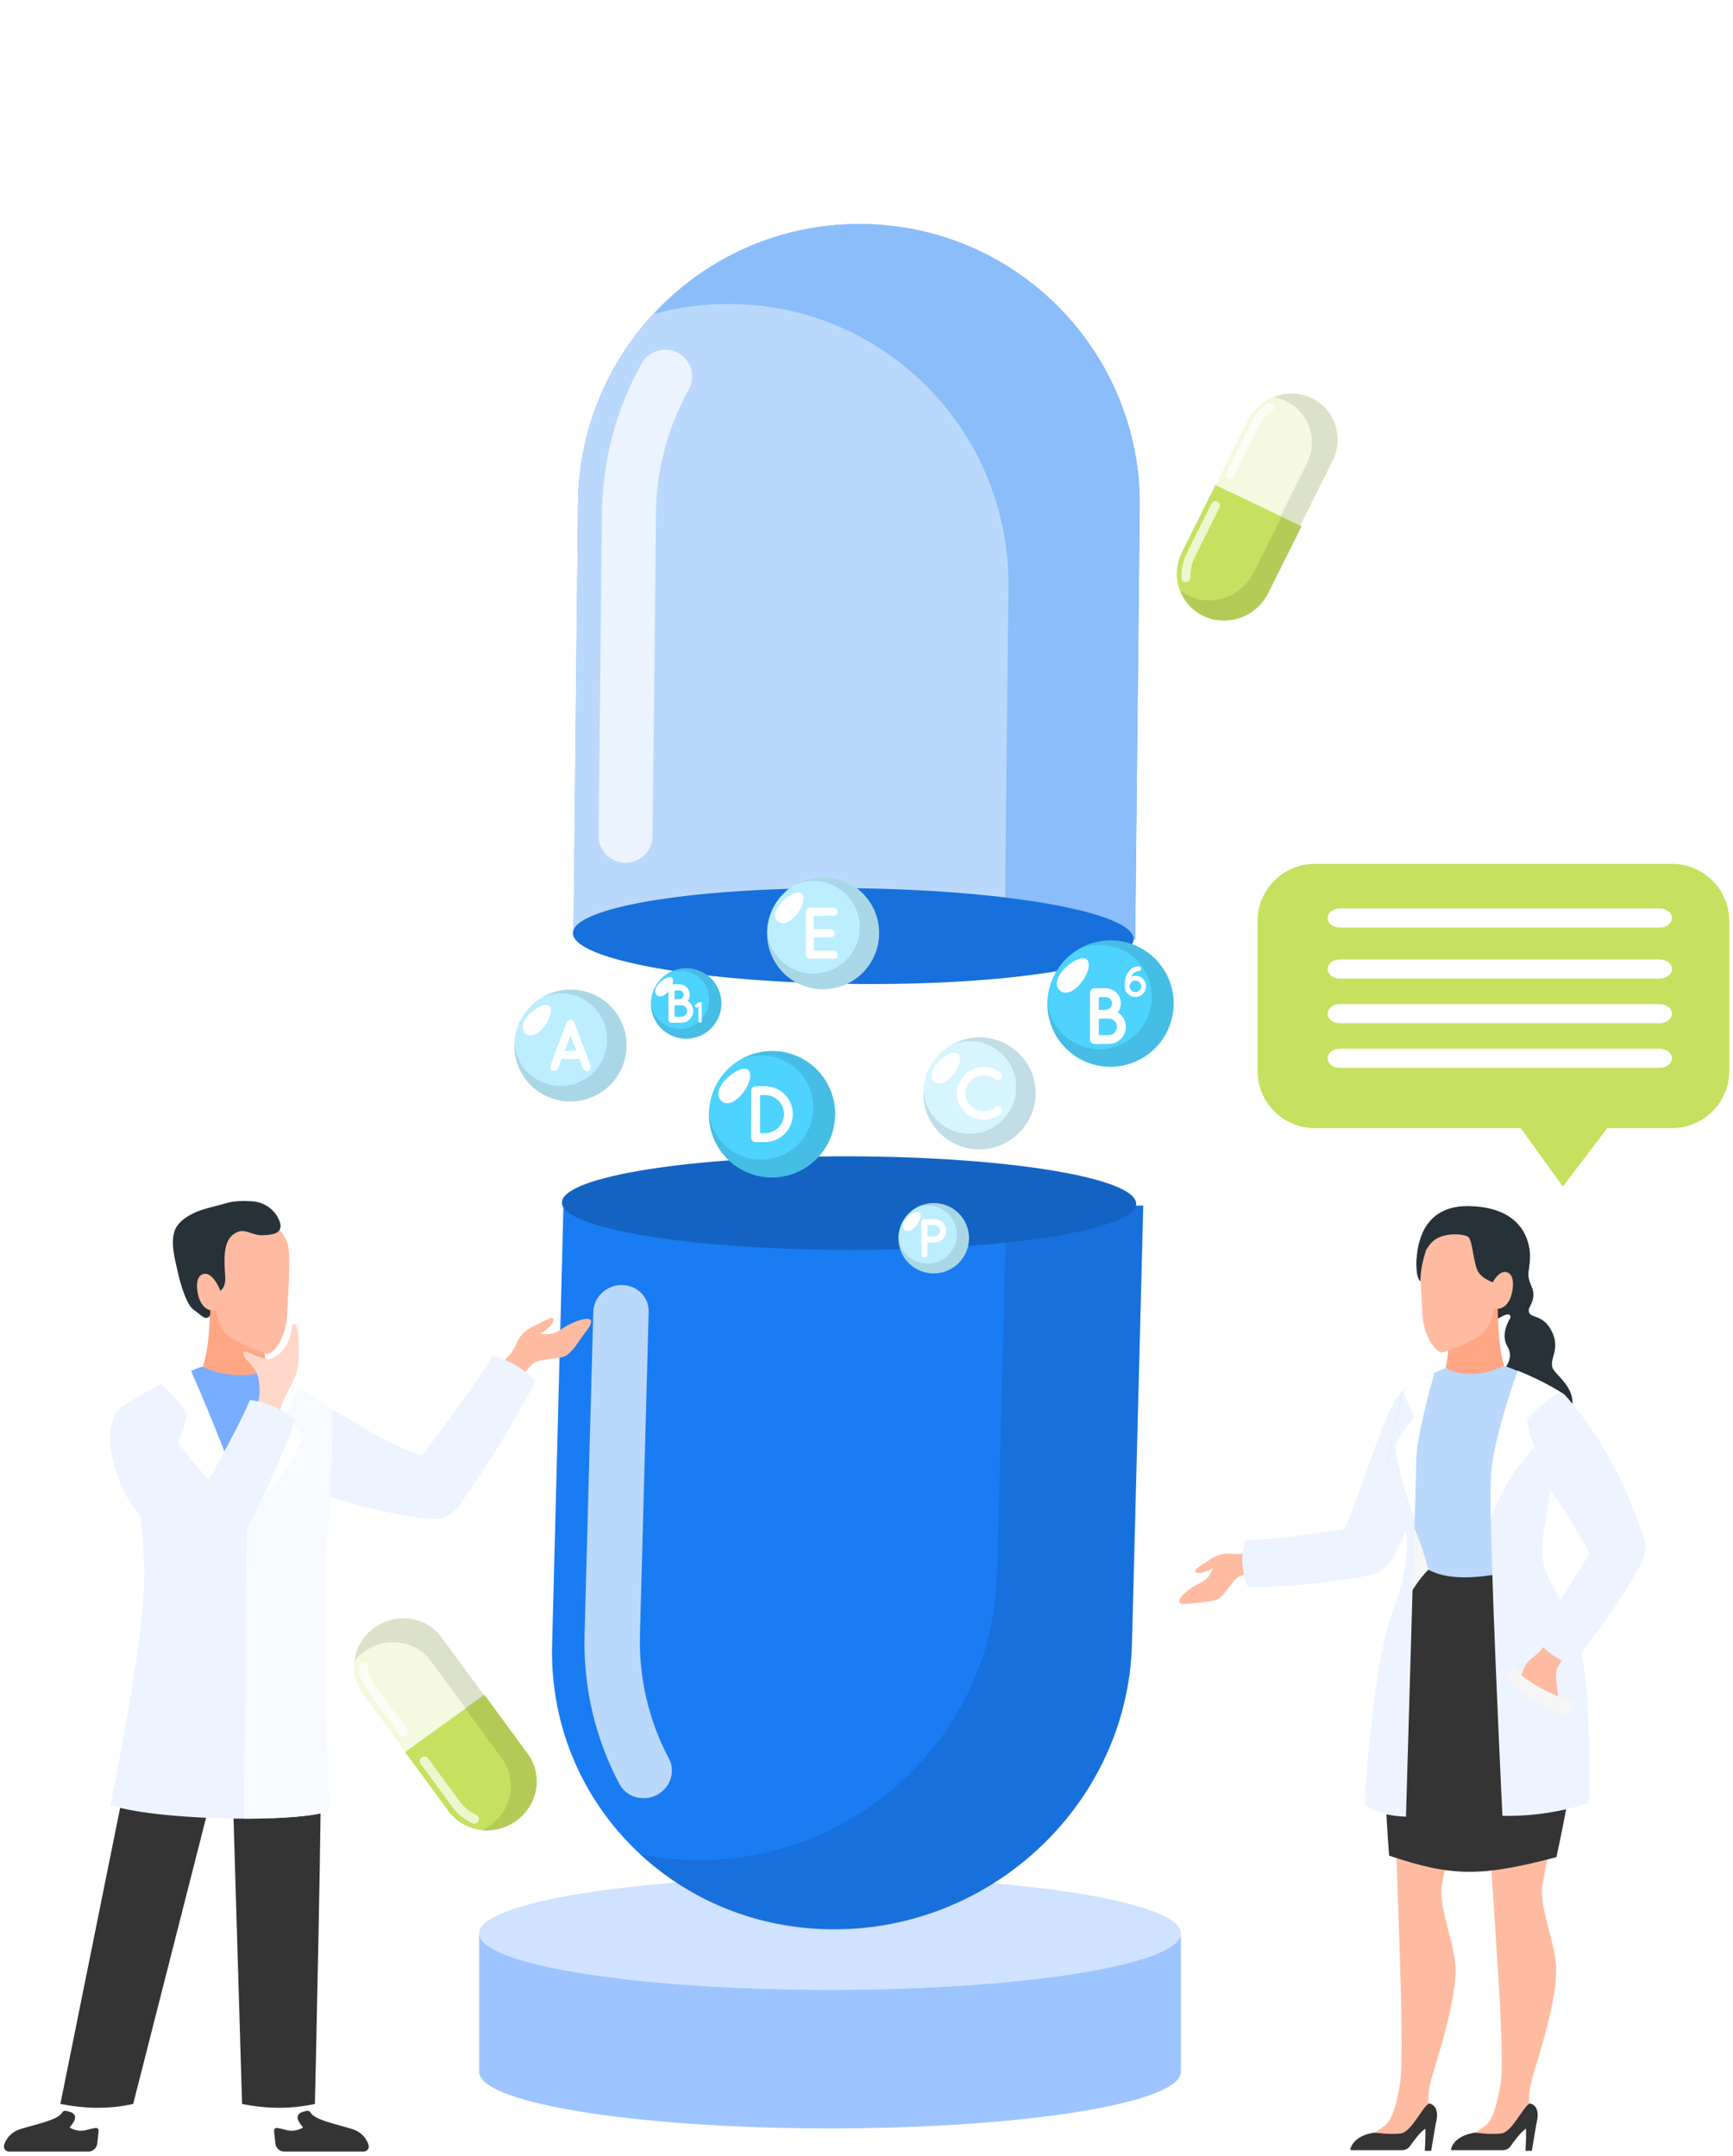 <svg width="397" height="494" viewBox="0 0 397 494" fill="none" xmlns="http://www.w3.org/2000/svg">
<path d="M190.141 455.964C234.531 455.964 270.515 450.166 270.515 443.015C270.515 435.864 234.531 430.066 190.141 430.066C145.752 430.066 109.768 435.864 109.768 443.015C109.768 450.166 145.752 455.964 190.141 455.964Z" fill="#CFE2FF"/>
<path d="M270.503 443.234C270.497 443.289 270.489 443.344 270.479 443.398C270.476 443.417 270.471 443.435 270.467 443.453C270.459 443.489 270.452 443.526 270.442 443.562C270.436 443.584 270.429 443.605 270.423 443.627C270.413 443.66 270.404 443.692 270.393 443.725C270.385 443.748 270.375 443.772 270.367 443.795C270.355 443.826 270.344 443.856 270.332 443.887C270.314 443.929 270.294 443.971 270.274 444.013C270.267 444.029 270.26 444.045 270.252 444.06C270.224 444.118 270.192 444.176 270.159 444.233C270.152 444.246 270.143 444.258 270.136 444.271C270.109 444.315 270.081 444.36 270.051 444.405C270.037 444.426 270.022 444.446 270.008 444.467C269.982 444.503 269.957 444.54 269.929 444.577C269.911 444.601 269.891 444.626 269.872 444.65C269.848 444.681 269.824 444.712 269.798 444.742C269.777 444.768 269.755 444.793 269.733 444.818C269.707 444.848 269.681 444.878 269.654 444.908C269.631 444.933 269.607 444.959 269.583 444.984C269.554 445.014 269.526 445.043 269.496 445.073C269.471 445.098 269.445 445.123 269.419 445.149C269.388 445.178 269.357 445.208 269.325 445.238C269.298 445.264 269.269 445.29 269.24 445.316C269.21 445.342 269.18 445.37 269.149 445.396C269.118 445.423 269.087 445.449 269.055 445.475C269.023 445.502 268.991 445.529 268.957 445.556C268.925 445.582 268.892 445.608 268.859 445.634C268.825 445.661 268.79 445.688 268.755 445.714C268.72 445.741 268.685 445.767 268.649 445.793C268.613 445.82 268.577 445.846 268.54 445.873C268.515 445.89 268.489 445.908 268.464 445.926C268.333 446.017 268.197 446.108 268.054 446.199C268.035 446.212 268.015 446.224 267.995 446.236C267.851 446.327 267.7 446.417 267.544 446.507C267.523 446.52 267.501 446.532 267.479 446.544C267.323 446.633 267.162 446.721 266.995 446.809C266.972 446.821 266.948 446.834 266.925 446.846C266.756 446.934 266.581 447.021 266.4 447.109C266.377 447.12 266.353 447.132 266.329 447.143C266.144 447.231 265.955 447.319 265.759 447.406C265.735 447.417 265.71 447.428 265.685 447.439C265.487 447.527 265.283 447.614 265.074 447.701C265.049 447.711 265.025 447.721 265 447.731C264.787 447.819 264.569 447.906 264.344 447.992C264.318 448.003 264.292 448.013 264.265 448.023C264.04 448.109 263.809 448.195 263.572 448.281C263.546 448.29 263.519 448.3 263.492 448.309C263.245 448.398 262.993 448.486 262.735 448.573C262.706 448.583 262.676 448.593 262.647 448.603C262.389 448.689 262.126 448.775 261.857 448.861C261.824 448.871 261.791 448.881 261.758 448.892C261.48 448.979 261.197 449.066 260.907 449.153C260.872 449.163 260.836 449.174 260.801 449.184C260.51 449.27 260.214 449.356 259.912 449.441C259.876 449.451 259.84 449.461 259.804 449.471C259.484 449.56 259.157 449.649 258.824 449.737C258.796 449.745 258.768 449.752 258.74 449.76C258.388 449.852 258.03 449.944 257.664 450.035C257.654 450.038 257.643 450.04 257.632 450.043C257.439 450.091 257.244 450.139 257.047 450.186C256.99 450.2 256.933 450.214 256.876 450.227C256.734 450.261 256.591 450.295 256.447 450.329C256.374 450.346 256.299 450.363 256.225 450.381C256.096 450.411 255.966 450.441 255.836 450.47C255.755 450.489 255.674 450.507 255.593 450.525C255.463 450.555 255.331 450.584 255.2 450.613C255.123 450.63 255.047 450.647 254.971 450.664C254.778 450.706 254.584 450.748 254.389 450.79C254.36 450.796 254.331 450.802 254.302 450.809C254.078 450.856 253.852 450.904 253.625 450.951C253.558 450.965 253.489 450.979 253.422 450.992C253.256 451.027 253.089 451.061 252.921 451.094C252.843 451.11 252.765 451.126 252.687 451.141C252.519 451.175 252.35 451.208 252.18 451.241C252.111 451.255 252.041 451.268 251.971 451.282C251.719 451.331 251.465 451.379 251.209 451.427C251.163 451.436 251.117 451.445 251.071 451.453C250.855 451.494 250.639 451.534 250.42 451.573C250.346 451.587 250.271 451.601 250.196 451.614C249.976 451.654 249.754 451.694 249.531 451.733C249.483 451.741 249.437 451.75 249.39 451.758C249.123 451.805 248.854 451.851 248.584 451.897C248.52 451.908 248.456 451.919 248.392 451.93C248.156 451.97 247.918 452.01 247.678 452.049C247.609 452.061 247.54 452.072 247.47 452.084C247.181 452.131 246.89 452.178 246.597 452.225C246.542 452.233 246.486 452.242 246.43 452.251C246.18 452.291 245.928 452.33 245.674 452.369C245.598 452.38 245.523 452.392 245.447 452.404C245.146 452.45 244.843 452.495 244.537 452.541C244.501 452.546 244.465 452.551 244.429 452.557C244.158 452.597 243.885 452.636 243.611 452.676C243.527 452.688 243.444 452.7 243.36 452.711C243.07 452.753 242.777 452.794 242.483 452.835C242.462 452.838 242.441 452.841 242.42 452.844C242.106 452.887 241.791 452.93 241.473 452.972C241.39 452.983 241.307 452.994 241.224 453.005C240.955 453.041 240.685 453.076 240.413 453.111C240.354 453.119 240.295 453.127 240.236 453.134C239.939 453.173 239.641 453.21 239.341 453.248C239.267 453.257 239.193 453.266 239.118 453.275C238.884 453.304 238.65 453.333 238.414 453.362C238.318 453.373 238.222 453.385 238.127 453.397C237.895 453.424 237.662 453.452 237.428 453.479C237.347 453.489 237.266 453.499 237.184 453.508C236.875 453.544 236.565 453.58 236.253 453.615C236.221 453.619 236.189 453.622 236.157 453.626C235.625 453.686 235.089 453.745 234.549 453.802C234.497 453.808 234.446 453.813 234.394 453.819C233.871 453.874 233.345 453.929 232.814 453.983C232.75 453.989 232.686 453.996 232.622 454.002C232.153 454.049 231.679 454.096 231.203 454.141C231.135 454.148 231.067 454.155 230.999 454.161C230.523 454.206 230.043 454.251 229.561 454.295C229.489 454.301 229.416 454.308 229.344 454.314C228.891 454.355 228.436 454.396 227.978 454.435C227.929 454.439 227.879 454.443 227.829 454.448C227.357 454.488 226.882 454.528 226.404 454.567C226.39 454.568 226.376 454.569 226.362 454.57C225.873 454.61 225.38 454.649 224.886 454.687C224.831 454.692 224.776 454.696 224.721 454.7C224.249 454.737 223.774 454.772 223.298 454.807C223.219 454.813 223.141 454.818 223.063 454.824C222.566 454.86 222.066 454.895 221.564 454.93C221.49 454.935 221.416 454.94 221.342 454.945C220.839 454.979 220.333 455.012 219.825 455.045C219.761 455.049 219.698 455.053 219.634 455.057C218.788 455.111 217.936 455.163 217.077 455.212C217.027 455.215 216.978 455.217 216.928 455.22C216.067 455.269 215.199 455.316 214.325 455.361C214.181 455.368 214.036 455.375 213.891 455.382C213.21 455.416 212.525 455.449 211.836 455.48C211.82 455.481 211.804 455.481 211.788 455.482C211.084 455.514 210.376 455.544 209.664 455.573C209.615 455.575 209.565 455.576 209.516 455.578C208.845 455.605 208.171 455.631 207.494 455.655C207.424 455.657 207.354 455.659 207.284 455.662C206.605 455.686 205.923 455.708 205.237 455.729C205.185 455.731 205.133 455.732 205.081 455.734C204.553 455.75 204.023 455.765 203.492 455.779C203.411 455.782 203.33 455.784 203.249 455.786C202.724 455.8 202.198 455.813 201.67 455.825C201.593 455.827 201.516 455.828 201.439 455.83C200.745 455.846 200.048 455.86 199.349 455.873C199.291 455.874 199.234 455.875 199.177 455.876C198.432 455.89 197.684 455.902 196.933 455.912C196.921 455.912 196.909 455.912 196.897 455.912C196.178 455.922 195.457 455.93 194.733 455.937C194.669 455.937 194.604 455.938 194.539 455.938C193.908 455.944 193.276 455.948 192.641 455.951C192.571 455.951 192.501 455.952 192.43 455.952C191.801 455.955 191.17 455.957 190.537 455.957C190.445 455.957 190.353 455.957 190.261 455.957C189.754 455.957 189.247 455.957 188.739 455.955C188.541 455.955 188.343 455.954 188.145 455.953C187.434 455.95 186.725 455.946 186.018 455.94C185.963 455.94 185.908 455.939 185.853 455.939C185.101 455.933 184.351 455.925 183.604 455.915C183.593 455.915 183.583 455.915 183.572 455.914C182.782 455.904 181.996 455.892 181.214 455.878C181.152 455.877 181.09 455.876 181.029 455.875C180.158 455.859 179.291 455.841 178.428 455.82C178.386 455.819 178.343 455.818 178.301 455.817C177.414 455.796 176.532 455.773 175.656 455.747C175.169 455.733 174.684 455.718 174.201 455.702C174.116 455.699 174.032 455.697 173.948 455.694C173.483 455.679 173.019 455.663 172.557 455.646C172.469 455.643 172.38 455.64 172.292 455.636C171.84 455.62 171.389 455.603 170.939 455.585C170.908 455.584 170.876 455.583 170.844 455.582C170.375 455.563 169.907 455.543 169.441 455.523C169.354 455.52 169.267 455.516 169.18 455.512C168.67 455.49 168.163 455.467 167.658 455.443C167.576 455.44 167.495 455.436 167.414 455.432C166.907 455.408 166.402 455.383 165.899 455.358C165.828 455.354 165.757 455.35 165.686 455.347C165.163 455.32 164.642 455.292 164.124 455.264C164.07 455.261 164.017 455.258 163.964 455.255C163.427 455.225 162.892 455.194 162.361 455.163C162.344 455.162 162.327 455.161 162.31 455.16C161.136 455.09 159.975 455.016 158.827 454.938C158.815 454.937 158.802 454.936 158.79 454.935C157.588 454.853 156.4 454.767 155.229 454.675C155.223 454.675 155.217 454.675 155.211 454.674C154.622 454.628 154.037 454.581 153.456 454.533C153.43 454.531 153.403 454.529 153.377 454.526C152.818 454.48 152.262 454.433 151.711 454.384C151.67 454.381 151.628 454.377 151.586 454.373C151.02 454.323 150.457 454.272 149.899 454.22C149.84 454.214 149.783 454.209 149.725 454.204C149.181 454.153 148.642 454.1 148.107 454.047C148.047 454.041 147.986 454.036 147.926 454.029C147.34 453.971 146.759 453.912 146.183 453.851C146.156 453.848 146.129 453.845 146.103 453.843C145.507 453.78 144.917 453.715 144.333 453.65C144.294 453.646 144.256 453.641 144.217 453.637C143.619 453.57 143.027 453.501 142.442 453.432C142.396 453.426 142.351 453.421 142.306 453.415C141.702 453.343 141.105 453.27 140.515 453.195C140.454 453.187 140.393 453.18 140.332 453.172C140.089 453.141 139.848 453.11 139.608 453.078C139.518 453.067 139.428 453.055 139.339 453.043C139.089 453.01 138.841 452.977 138.593 452.944C138.539 452.937 138.484 452.929 138.43 452.922C138.135 452.882 137.841 452.841 137.55 452.801C137.474 452.79 137.399 452.78 137.324 452.769C137.1 452.737 136.876 452.706 136.653 452.674C136.572 452.662 136.491 452.65 136.41 452.639C136.084 452.591 135.76 452.544 135.438 452.496C135.385 452.488 135.333 452.48 135.28 452.472C134.987 452.427 134.696 452.383 134.406 452.338C134.351 452.33 134.296 452.321 134.241 452.313C133.926 452.263 133.613 452.214 133.302 452.164C133.235 452.153 133.169 452.142 133.102 452.131C132.802 452.082 132.505 452.034 132.209 451.984C132.19 451.981 132.171 451.978 132.152 451.975C131.255 451.824 130.38 451.67 129.528 451.512C129.513 451.509 129.497 451.507 129.482 451.504C129.072 451.428 128.668 451.351 128.269 451.274C128.243 451.269 128.217 451.263 128.19 451.258C127.802 451.183 127.419 451.106 127.041 451.029C127.003 451.022 126.966 451.014 126.928 451.006C126.64 450.947 126.355 450.888 126.074 450.828C126.044 450.822 126.014 450.816 125.985 450.809C125.694 450.747 125.408 450.685 125.124 450.622C125.071 450.61 125.018 450.599 124.966 450.587C124.688 450.525 124.414 450.463 124.143 450.4C124.095 450.389 124.047 450.378 123.999 450.367C123.72 450.302 123.443 450.236 123.171 450.17C123.163 450.168 123.155 450.166 123.146 450.164C122.878 450.099 122.614 450.034 122.352 449.968C122.311 449.957 122.269 449.947 122.227 449.936C121.973 449.872 121.723 449.807 121.475 449.741C121.426 449.728 121.377 449.715 121.328 449.702C121.08 449.636 120.835 449.57 120.594 449.503C120.564 449.495 120.535 449.486 120.506 449.478C120.271 449.413 120.039 449.347 119.811 449.281C119.786 449.273 119.76 449.266 119.735 449.259C119.501 449.191 119.273 449.122 119.047 449.053C119.004 449.04 118.96 449.027 118.918 449.014C118.697 448.946 118.48 448.878 118.266 448.809C118.228 448.797 118.191 448.785 118.153 448.773C117.932 448.701 117.715 448.63 117.502 448.558C117.496 448.556 117.489 448.553 117.483 448.551C117.274 448.48 117.069 448.409 116.868 448.337C116.835 448.325 116.802 448.314 116.77 448.302C116.574 448.232 116.382 448.161 116.194 448.09C116.157 448.076 116.12 448.062 116.084 448.048C115.895 447.976 115.71 447.904 115.53 447.832C115.507 447.823 115.484 447.813 115.461 447.804C115.286 447.733 115.114 447.662 114.947 447.591C114.928 447.583 114.91 447.575 114.891 447.568C114.719 447.494 114.552 447.42 114.388 447.346C114.357 447.331 114.326 447.317 114.295 447.303C114.135 447.23 113.98 447.157 113.828 447.083C113.801 447.07 113.775 447.057 113.749 447.044C113.593 446.967 113.439 446.89 113.291 446.812C113.289 446.811 113.287 446.81 113.285 446.809C113.138 446.732 112.997 446.654 112.859 446.577C112.836 446.564 112.814 446.552 112.791 446.539C112.659 446.464 112.532 446.388 112.408 446.313C112.384 446.298 112.36 446.283 112.336 446.268C112.213 446.191 112.093 446.114 111.978 446.037C111.964 446.028 111.951 446.019 111.937 446.009C111.826 445.934 111.719 445.858 111.616 445.782C111.604 445.774 111.592 445.765 111.58 445.757C111.475 445.678 111.376 445.6 111.28 445.521C111.262 445.506 111.243 445.491 111.225 445.477C111.132 445.399 111.044 445.321 110.959 445.243C110.945 445.23 110.931 445.216 110.917 445.203C110.83 445.121 110.747 445.039 110.67 444.957C110.67 444.957 110.669 444.956 110.668 444.955C110.592 444.874 110.522 444.792 110.455 444.71C110.444 444.696 110.432 444.683 110.422 444.669C110.359 444.59 110.301 444.511 110.247 444.431C110.236 444.416 110.226 444.4 110.216 444.385C110.163 444.304 110.114 444.223 110.07 444.142C110.065 444.133 110.061 444.123 110.056 444.114C110.014 444.034 109.977 443.955 109.945 443.876C109.941 443.866 109.937 443.857 109.933 443.848C109.9 443.766 109.874 443.684 109.851 443.602C109.847 443.587 109.842 443.571 109.838 443.555C109.817 443.474 109.801 443.393 109.79 443.311C109.788 443.298 109.786 443.284 109.785 443.27C109.774 443.185 109.768 443.099 109.768 443.014V474.756C109.768 474.842 109.774 474.927 109.785 475.012C109.786 475.026 109.788 475.04 109.79 475.054C109.801 475.136 109.817 475.217 109.838 475.298C109.842 475.313 109.847 475.329 109.851 475.345C109.874 475.427 109.9 475.509 109.933 475.591C109.937 475.6 109.941 475.609 109.945 475.618C109.977 475.698 110.014 475.777 110.056 475.856C110.061 475.866 110.065 475.875 110.07 475.885C110.114 475.966 110.163 476.047 110.216 476.127C110.226 476.143 110.236 476.158 110.247 476.174C110.301 476.253 110.359 476.333 110.422 476.412C110.432 476.425 110.444 476.439 110.455 476.452C110.522 476.534 110.592 476.616 110.668 476.698C110.669 476.699 110.669 476.699 110.67 476.7C110.747 476.782 110.83 476.864 110.917 476.945C110.931 476.959 110.945 476.972 110.959 476.986C111.044 477.064 111.132 477.142 111.225 477.219C111.243 477.234 111.262 477.249 111.28 477.264C111.376 477.342 111.475 477.421 111.58 477.499C111.592 477.508 111.604 477.516 111.616 477.525C111.719 477.601 111.826 477.677 111.937 477.752C111.951 477.761 111.964 477.771 111.978 477.78C112.093 477.857 112.213 477.934 112.336 478.011C112.36 478.026 112.384 478.04 112.408 478.055C112.532 478.131 112.659 478.206 112.791 478.282C112.814 478.294 112.836 478.307 112.859 478.32C112.997 478.397 113.138 478.475 113.285 478.552C113.287 478.553 113.289 478.554 113.291 478.555C113.439 478.633 113.593 478.71 113.749 478.787C113.775 478.8 113.801 478.813 113.828 478.826C113.98 478.899 114.135 478.973 114.295 479.046C114.326 479.06 114.357 479.074 114.388 479.088C114.552 479.163 114.719 479.237 114.891 479.31C114.91 479.318 114.928 479.326 114.947 479.333C115.114 479.405 115.286 479.476 115.461 479.547C115.484 479.556 115.507 479.565 115.53 479.574C115.71 479.647 115.895 479.719 116.084 479.791C116.12 479.805 116.157 479.819 116.194 479.833C116.382 479.903 116.574 479.974 116.77 480.045C116.802 480.056 116.835 480.068 116.868 480.079C117.071 480.152 117.277 480.224 117.487 480.295C117.492 480.297 117.496 480.298 117.501 480.3C117.714 480.372 117.932 480.444 118.153 480.515C118.191 480.527 118.228 480.54 118.266 480.552C118.48 480.62 118.697 480.688 118.918 480.756C118.96 480.77 119.004 480.783 119.047 480.796C119.273 480.865 119.503 480.933 119.736 481.002C119.76 481.008 119.784 481.015 119.807 481.022C120.037 481.089 120.269 481.155 120.506 481.221C120.535 481.229 120.564 481.237 120.594 481.245C120.835 481.312 121.081 481.379 121.33 481.445C121.377 481.458 121.425 481.471 121.473 481.483C121.721 481.549 121.972 481.614 122.227 481.679C122.269 481.689 122.311 481.7 122.352 481.71C122.614 481.776 122.878 481.842 123.146 481.907C123.155 481.909 123.163 481.911 123.171 481.913C123.444 481.979 123.721 482.045 124.001 482.11C124.048 482.121 124.095 482.132 124.143 482.143C124.414 482.205 124.688 482.268 124.965 482.33C125.018 482.341 125.071 482.353 125.124 482.365C125.408 482.427 125.694 482.49 125.985 482.552C126.014 482.558 126.043 482.564 126.072 482.57C126.355 482.63 126.641 482.69 126.93 482.749C126.957 482.755 126.982 482.76 127.009 482.766C127.019 482.768 127.03 482.77 127.041 482.772C127.42 482.849 127.805 482.926 128.195 483.002C128.219 483.006 128.242 483.011 128.266 483.016C128.666 483.093 129.072 483.17 129.483 483.246C129.498 483.249 129.513 483.252 129.528 483.255C130.379 483.412 131.253 483.566 132.149 483.716C132.154 483.717 132.158 483.718 132.163 483.719C132.183 483.722 132.204 483.726 132.224 483.729C132.513 483.777 132.805 483.825 133.098 483.873C133.167 483.884 133.235 483.895 133.303 483.906C133.613 483.956 133.926 484.006 134.241 484.055C134.296 484.063 134.351 484.072 134.405 484.08C134.696 484.125 134.988 484.17 135.283 484.214C135.334 484.222 135.385 484.23 135.437 484.238C135.761 484.286 136.087 484.334 136.415 484.382C136.445 484.386 136.474 484.39 136.504 484.395C136.552 484.402 136.602 484.409 136.65 484.415C136.87 484.447 137.091 484.479 137.313 484.51C137.394 484.521 137.475 484.533 137.556 484.544C137.845 484.584 138.137 484.624 138.43 484.664C138.486 484.672 138.543 484.679 138.599 484.687C138.842 484.72 139.085 484.752 139.33 484.784C139.425 484.797 139.521 484.809 139.616 484.822C139.853 484.853 140.09 484.883 140.329 484.914C140.38 484.92 140.43 484.927 140.481 484.933C140.492 484.935 140.504 484.936 140.515 484.938C141.106 485.012 141.703 485.086 142.307 485.158C142.351 485.163 142.395 485.168 142.439 485.174C143.026 485.243 143.618 485.312 144.217 485.379C144.24 485.382 144.263 485.385 144.286 485.387C144.302 485.389 144.318 485.391 144.333 485.392C144.919 485.458 145.51 485.522 146.107 485.585C146.129 485.588 146.152 485.59 146.175 485.593C146.753 485.654 147.337 485.713 147.926 485.772C147.953 485.775 147.98 485.778 148.008 485.78C148.041 485.784 148.074 485.787 148.107 485.79C148.641 485.843 149.179 485.895 149.721 485.946C149.782 485.951 149.842 485.957 149.903 485.963C150.46 486.015 151.021 486.066 151.586 486.116C151.613 486.118 151.639 486.121 151.666 486.123C151.681 486.124 151.696 486.125 151.711 486.127C152.258 486.175 152.809 486.222 153.364 486.268C153.397 486.271 153.429 486.273 153.462 486.276C154.036 486.323 154.615 486.37 155.197 486.415C155.206 486.416 155.215 486.417 155.224 486.417C155.227 486.418 155.231 486.418 155.234 486.418C155.817 486.464 156.404 486.508 156.995 486.551C157.001 486.551 157.007 486.552 157.014 486.552C157.602 486.595 158.194 486.637 158.79 486.678C158.793 486.678 158.796 486.678 158.799 486.678C158.809 486.679 158.818 486.68 158.827 486.68C159.4 486.719 159.976 486.757 160.555 486.794C160.56 486.795 160.564 486.795 160.568 486.795C161.145 486.832 161.726 486.868 162.31 486.902C162.322 486.903 162.334 486.904 162.347 486.905C162.351 486.905 162.356 486.905 162.361 486.905C162.897 486.937 163.436 486.968 163.978 486.998C164.024 487.001 164.07 487.003 164.117 487.006C164.637 487.035 165.16 487.062 165.685 487.089C165.729 487.091 165.772 487.094 165.816 487.096C165.844 487.098 165.872 487.099 165.9 487.1C166.402 487.126 166.907 487.151 167.414 487.175C167.495 487.178 167.577 487.182 167.658 487.186C168.161 487.21 168.666 487.232 169.173 487.255C169.212 487.256 169.249 487.258 169.288 487.26C169.34 487.262 169.393 487.264 169.445 487.266C169.91 487.286 170.376 487.306 170.844 487.324C170.876 487.325 170.908 487.326 170.939 487.328C171.391 487.346 171.845 487.363 172.3 487.379C172.353 487.381 172.405 487.383 172.457 487.385C172.488 487.386 172.519 487.387 172.55 487.388C173.012 487.405 173.475 487.421 173.939 487.436C174.03 487.439 174.122 487.442 174.213 487.445C175.561 487.489 176.921 487.527 178.292 487.56C178.32 487.56 178.348 487.561 178.376 487.562C178.395 487.562 178.415 487.563 178.434 487.563C179.294 487.583 180.159 487.601 181.028 487.617C181.058 487.618 181.087 487.618 181.116 487.619C181.148 487.62 181.181 487.62 181.214 487.621C181.992 487.634 182.774 487.647 183.559 487.657C183.571 487.657 183.582 487.657 183.594 487.657C183.599 487.658 183.605 487.658 183.61 487.658C184.355 487.667 185.102 487.675 185.853 487.682C185.874 487.682 185.895 487.682 185.917 487.682C185.95 487.682 185.984 487.683 186.018 487.683C186.724 487.689 187.433 487.693 188.145 487.696C188.182 487.696 188.22 487.696 188.258 487.696C188.418 487.697 188.578 487.698 188.739 487.698C189.247 487.699 189.754 487.7 190.26 487.7C190.318 487.7 190.376 487.7 190.434 487.7C190.469 487.7 190.502 487.7 190.537 487.7C191.17 487.699 191.801 487.698 192.43 487.695C192.472 487.695 192.513 487.695 192.555 487.694C192.584 487.694 192.612 487.694 192.641 487.694C193.276 487.691 193.908 487.686 194.539 487.681C194.58 487.681 194.621 487.681 194.662 487.68C194.686 487.68 194.71 487.68 194.733 487.679C195.452 487.673 196.168 487.665 196.882 487.655C196.896 487.655 196.909 487.655 196.923 487.655C196.928 487.655 196.934 487.655 196.939 487.655C197.688 487.644 198.433 487.633 199.176 487.619C199.199 487.619 199.222 487.619 199.245 487.618C199.28 487.618 199.314 487.617 199.349 487.616C200.046 487.603 200.74 487.589 201.431 487.573C201.469 487.572 201.509 487.572 201.547 487.571C201.592 487.57 201.636 487.569 201.68 487.568C202.202 487.556 202.721 487.543 203.24 487.529C203.328 487.527 203.415 487.524 203.503 487.522C204.033 487.508 204.562 487.493 205.089 487.477C205.107 487.476 205.126 487.476 205.144 487.475C205.172 487.474 205.199 487.473 205.226 487.472C205.915 487.451 206.601 487.429 207.284 487.405C207.354 487.402 207.424 487.4 207.494 487.397C208.167 487.373 208.838 487.348 209.505 487.321C209.56 487.319 209.615 487.317 209.671 487.315C210.378 487.286 211.082 487.257 211.783 487.225C211.805 487.224 211.826 487.223 211.848 487.222C212.534 487.191 213.215 487.159 213.893 487.125C213.92 487.124 213.947 487.122 213.974 487.121C214.069 487.116 214.163 487.112 214.257 487.107C214.279 487.106 214.3 487.105 214.321 487.104C215.197 487.059 216.066 487.012 216.928 486.963C216.978 486.96 217.027 486.957 217.077 486.955C217.937 486.905 218.79 486.854 219.637 486.8C219.662 486.798 219.688 486.797 219.713 486.795C219.75 486.793 219.786 486.79 219.823 486.788C220.329 486.756 220.833 486.722 221.334 486.688C221.413 486.683 221.493 486.677 221.573 486.672C222.074 486.638 222.572 486.603 223.068 486.567C223.099 486.564 223.131 486.562 223.162 486.56C223.206 486.557 223.25 486.553 223.294 486.55C223.769 486.515 224.243 486.48 224.714 486.444C224.776 486.439 224.837 486.434 224.898 486.429C225.39 486.391 225.881 486.353 226.367 486.313C226.369 486.313 226.37 486.313 226.371 486.313C226.376 486.312 226.38 486.312 226.385 486.312C226.871 486.272 227.353 486.231 227.833 486.19C227.881 486.186 227.93 486.182 227.978 486.178C228.438 486.139 228.894 486.098 229.349 486.057C229.39 486.053 229.432 486.05 229.474 486.046C229.501 486.043 229.528 486.041 229.555 486.038C230.041 485.994 230.524 485.949 231.004 485.904C231.07 485.897 231.136 485.891 231.201 485.885C231.677 485.839 232.149 485.793 232.618 485.746C232.655 485.742 232.692 485.738 232.728 485.735C232.757 485.732 232.786 485.729 232.816 485.726C233.345 485.672 233.87 485.618 234.391 485.562C234.444 485.556 234.497 485.551 234.55 485.545C235.087 485.488 235.62 485.429 236.149 485.37C236.17 485.367 236.193 485.365 236.214 485.363C236.229 485.361 236.244 485.359 236.259 485.357C236.569 485.322 236.877 485.287 237.184 485.251C237.265 485.242 237.347 485.232 237.428 485.223C237.661 485.195 237.893 485.168 238.123 485.14C238.222 485.128 238.321 485.116 238.419 485.104C238.652 485.076 238.884 485.048 239.115 485.019C239.19 485.01 239.266 485 239.341 484.991C239.643 484.953 239.944 484.915 240.242 484.877C240.256 484.875 240.27 484.873 240.283 484.872C240.321 484.867 240.358 484.862 240.396 484.857C240.676 484.821 240.953 484.784 241.229 484.748C241.31 484.737 241.391 484.726 241.471 484.715C241.791 484.673 242.109 484.63 242.424 484.586C242.437 484.584 242.449 484.583 242.462 484.581C242.764 484.539 243.064 484.497 243.362 484.454C243.444 484.443 243.524 484.431 243.605 484.42C243.883 484.38 244.158 484.34 244.432 484.299C244.46 484.295 244.488 484.291 244.515 484.287C244.523 484.286 244.53 484.285 244.537 484.284C244.841 484.239 245.142 484.193 245.441 484.148C245.522 484.135 245.601 484.123 245.681 484.111C245.932 484.072 246.181 484.033 246.428 483.994C246.484 483.985 246.541 483.977 246.597 483.968C246.891 483.921 247.182 483.874 247.471 483.826C247.539 483.815 247.606 483.804 247.674 483.793C247.916 483.753 248.157 483.713 248.397 483.672C248.438 483.665 248.48 483.658 248.521 483.651C248.542 483.648 248.563 483.644 248.583 483.641C248.854 483.594 249.123 483.548 249.389 483.501C249.438 483.493 249.486 483.484 249.535 483.475C249.755 483.437 249.973 483.398 250.189 483.358C250.268 483.344 250.347 483.33 250.426 483.315C250.642 483.276 250.856 483.236 251.069 483.197C251.116 483.188 251.163 483.179 251.209 483.171C251.465 483.122 251.719 483.074 251.971 483.025C251.991 483.021 252.011 483.017 252.031 483.014C252.081 483.004 252.13 482.994 252.18 482.984C252.35 482.951 252.519 482.918 252.687 482.884C252.765 482.869 252.843 482.853 252.921 482.837C253.091 482.803 253.26 482.769 253.428 482.734C253.492 482.721 253.557 482.708 253.621 482.695C253.851 482.647 254.079 482.599 254.305 482.551C254.328 482.546 254.35 482.541 254.372 482.536C254.574 482.493 254.773 482.45 254.971 482.407C254.997 482.401 255.022 482.396 255.047 482.39C255.097 482.379 255.145 482.368 255.194 482.357C255.33 482.327 255.465 482.297 255.599 482.267C255.676 482.25 255.754 482.232 255.831 482.214C255.964 482.184 256.096 482.154 256.227 482.123C256.3 482.106 256.374 482.089 256.447 482.072C256.592 482.038 256.735 482.004 256.878 481.97C256.934 481.956 256.991 481.943 257.047 481.93C257.245 481.882 257.441 481.834 257.635 481.786C257.638 481.785 257.642 481.784 257.645 481.783C257.65 481.782 257.655 481.78 257.66 481.779C258.027 481.688 258.386 481.596 258.738 481.503C258.768 481.495 258.797 481.488 258.826 481.48C259.158 481.392 259.483 481.304 259.802 481.215C259.819 481.21 259.837 481.205 259.854 481.201C259.875 481.195 259.894 481.189 259.914 481.183C260.216 481.099 260.511 481.013 260.801 480.928C260.836 480.917 260.872 480.906 260.908 480.896C261.197 480.809 261.481 480.722 261.758 480.635C261.777 480.629 261.796 480.623 261.815 480.618C261.829 480.613 261.843 480.608 261.857 480.604C262.126 480.518 262.389 480.432 262.647 480.346C262.676 480.336 262.706 480.326 262.735 480.316C262.994 480.229 263.247 480.14 263.494 480.052C263.51 480.046 263.527 480.041 263.543 480.035C263.552 480.031 263.561 480.028 263.571 480.024C263.809 479.939 264.04 479.852 264.266 479.765C264.292 479.756 264.318 479.746 264.344 479.736C264.568 479.649 264.786 479.562 264.999 479.475C265.014 479.468 265.031 479.462 265.046 479.456C265.056 479.452 265.065 479.448 265.075 479.444C265.283 479.357 265.486 479.27 265.684 479.183C265.709 479.172 265.735 479.16 265.76 479.149C265.955 479.062 266.145 478.974 266.329 478.886C266.343 478.879 266.358 478.873 266.372 478.866C266.382 478.861 266.391 478.856 266.401 478.852C266.581 478.764 266.756 478.677 266.925 478.589C266.948 478.576 266.972 478.564 266.995 478.552C267.162 478.464 267.323 478.376 267.479 478.288C267.491 478.281 267.505 478.274 267.517 478.267C267.527 478.261 267.535 478.255 267.545 478.25C267.701 478.16 267.85 478.07 267.994 477.98C268.015 477.967 268.035 477.954 268.055 477.942C268.197 477.851 268.333 477.76 268.464 477.669C268.474 477.662 268.485 477.655 268.495 477.648C268.51 477.637 268.525 477.626 268.54 477.615C268.577 477.589 268.613 477.562 268.649 477.536C268.685 477.51 268.721 477.483 268.755 477.457C268.79 477.431 268.824 477.404 268.858 477.378C268.892 477.351 268.925 477.325 268.958 477.299C268.991 477.272 269.023 477.245 269.055 477.219C269.087 477.192 269.118 477.166 269.149 477.139C269.18 477.112 269.21 477.086 269.239 477.059C269.257 477.043 269.276 477.028 269.293 477.012C269.304 477.002 269.315 476.991 269.326 476.98C269.358 476.951 269.389 476.921 269.419 476.892C269.445 476.866 269.471 476.841 269.496 476.816C269.526 476.786 269.554 476.757 269.582 476.727C269.606 476.702 269.631 476.676 269.654 476.651C269.681 476.621 269.707 476.591 269.733 476.561C269.755 476.536 269.777 476.51 269.799 476.485C269.824 476.455 269.847 476.424 269.871 476.394C269.886 476.375 269.903 476.356 269.917 476.337C269.922 476.331 269.925 476.325 269.93 476.319C269.957 476.283 269.982 476.247 270.007 476.211C270.022 476.19 270.037 476.169 270.051 476.148C270.081 476.104 270.108 476.059 270.135 476.015C270.143 476.002 270.151 475.989 270.159 475.976C270.192 475.918 270.224 475.861 270.252 475.803C270.26 475.787 270.267 475.772 270.274 475.756C270.294 475.714 270.314 475.672 270.332 475.63C270.333 475.626 270.335 475.622 270.337 475.618C270.348 475.591 270.357 475.564 270.367 475.537C270.376 475.514 270.385 475.491 270.393 475.468C270.404 475.435 270.413 475.402 270.423 475.369C270.429 475.348 270.437 475.326 270.442 475.305C270.452 475.268 270.459 475.231 270.467 475.195C270.471 475.177 270.476 475.159 270.479 475.141C270.489 475.086 270.497 475.032 270.503 474.977C270.508 474.934 270.511 474.891 270.513 474.848C270.515 474.814 270.516 474.78 270.516 474.747V443.004C270.516 443.08 270.512 443.157 270.503 443.234Z" fill="#9EC4FF"/>
<g filter="url(#filter0_d_1263_2180)">
<path d="M275.85 138.495L275.823 138.482C270.519 135.952 268.408 129.548 271.083 124.191L286.005 94.301C288.679 88.943 295.142 86.631 300.446 89.161L300.473 89.174C305.777 91.704 307.915 98.121 305.241 103.478L290.319 133.368C287.644 138.725 281.154 141.026 275.85 138.495Z" fill="#C6E060"/>
<path opacity="0.8" d="M275.85 138.495L275.823 138.482C270.519 135.952 268.408 129.548 271.083 124.191L286.005 94.301C288.679 88.943 295.142 86.631 300.446 89.161L300.473 89.174C305.777 91.704 307.915 98.121 305.241 103.478L290.319 133.368C287.644 138.725 281.154 141.026 275.85 138.495Z" fill="white"/>
<path opacity="0.1" d="M300.442 89.174L300.471 89.188C305.777 91.719 307.914 98.138 305.238 103.497L290.314 133.392C288.094 137.838 283.253 140.179 278.637 139.405C281.075 138.427 283.185 136.581 284.448 134.05L299.374 104.153C302.049 98.793 299.911 92.377 294.606 89.846L294.577 89.832C293.677 89.403 292.742 89.112 291.798 88.955C294.516 87.854 297.642 87.838 300.442 89.174Z" fill="black"/>
<path opacity="0.7" d="M291.808 91.719C291.733 91.869 291.621 92.004 291.474 92.109C290.122 93.078 289.012 94.381 288.266 95.875L282.686 107.048C282.429 107.561 281.809 107.78 281.301 107.538C280.793 107.296 280.589 106.683 280.845 106.17L286.426 94.997C287.326 93.194 288.666 91.621 290.3 90.45C290.768 90.115 291.41 90.214 291.735 90.672C291.958 90.987 291.972 91.389 291.808 91.719Z" fill="white"/>
<path d="M270.773 124.431C268.031 129.926 270.217 136.484 275.657 139.079C281.112 141.681 287.764 139.324 290.514 133.813L298.164 118.487L278.437 109.077L270.773 124.431Z" fill="#C6E060"/>
<path opacity="0.7" d="M272.599 130.724C272.434 131.054 272.1 131.291 271.708 131.313C271.138 131.345 270.662 130.911 270.645 130.343C270.584 128.359 271.028 126.356 271.93 124.549L277.519 113.355C277.775 112.84 278.396 112.621 278.906 112.863C279.415 113.106 279.62 113.72 279.363 114.235L273.774 125.429C273.027 126.926 272.658 128.585 272.708 130.227C272.714 130.405 272.674 130.574 272.599 130.724Z" fill="white"/>
<path opacity="0.1" d="M293.549 116.379L298.184 118.591L290.563 133.852C289.193 136.596 286.853 138.556 284.174 139.504C281.497 140.451 278.481 140.39 275.764 139.094C273.187 137.864 271.343 135.744 270.414 133.267C271.001 133.722 271.645 134.121 272.342 134.454C275.057 135.749 278.074 135.811 280.751 134.86C283.43 133.912 285.771 131.956 287.141 129.212L293.549 116.379Z" fill="black"/>
<path d="M117.847 414.447L117.821 414.466C112.894 418.014 106.081 417.035 102.6 412.307L83.184 385.927C79.704 381.198 80.855 374.484 85.782 370.936L85.807 370.918C90.734 367.37 97.573 368.33 101.053 373.059L120.47 399.438C123.95 404.166 122.773 410.899 117.847 414.447Z" fill="#C6E060"/>
<path opacity="0.8" d="M117.847 414.447L117.821 414.466C112.894 418.014 106.081 417.035 102.6 412.307L83.184 385.927C79.704 381.198 80.855 374.484 85.782 370.936L85.807 370.918C90.734 367.37 97.573 368.33 101.053 373.059L120.47 399.438C123.95 404.166 122.773 410.899 117.847 414.447Z" fill="white"/>
<path opacity="0.1" d="M85.768 370.932L85.795 370.913C90.72 367.365 97.555 368.327 101.034 373.055L120.44 399.425C123.326 403.347 123.01 408.644 120.009 412.362C120.348 409.784 119.743 407.11 118.101 404.878L98.693 378.505C95.214 373.778 88.381 372.818 83.456 376.365L83.429 376.385C82.594 376.986 81.865 377.68 81.253 378.441C81.621 375.562 83.168 372.805 85.768 370.932Z" fill="black"/>
<path opacity="0.7" d="M84.019 379.255C84.117 379.388 84.183 379.548 84.204 379.724C84.402 381.353 85.024 382.915 86.004 384.242L93.329 394.162C93.666 394.617 93.552 395.264 93.075 395.606C92.599 395.947 91.939 395.855 91.603 395.399L84.277 385.48C83.095 383.879 82.344 381.992 82.106 380.023C82.038 379.46 82.452 378.936 83.032 378.853C83.43 378.796 83.803 378.962 84.019 379.255Z" fill="white"/>
<path d="M102.732 412.924C106.286 417.764 113.234 418.754 118.252 415.135C123.284 411.506 124.474 404.629 120.91 399.775L110.999 386.276L92.802 399.4L102.732 412.924Z" fill="#C6E060"/>
<path opacity="0.7" d="M109.537 414.149C109.752 414.442 109.799 414.842 109.623 415.197C109.367 415.714 108.737 415.94 108.217 415.702C106.4 414.872 104.817 413.587 103.64 411.986L96.348 402.071C96.013 401.615 96.125 400.97 96.598 400.629C97.072 400.289 97.727 400.382 98.062 400.837L105.354 410.753C106.33 412.079 107.64 413.144 109.144 413.831C109.307 413.905 109.439 414.016 109.537 414.149Z" fill="white"/>
<path opacity="0.1" d="M106.556 389.391L110.886 386.282L120.88 399.844C122.677 402.283 123.276 405.228 122.79 408.02C122.302 410.811 120.733 413.45 118.194 415.272C115.786 417.001 112.94 417.683 110.231 417.397C110.937 417.081 111.623 416.69 112.274 416.223C114.81 414.402 116.382 411.762 116.865 408.97C117.351 406.178 116.756 403.233 114.959 400.794L106.556 389.391Z" fill="black"/>
</g>
<path d="M197.248 51.331L197.426 51.331C204.074 51.38 210.486 52.447 216.499 54.365C216.499 54.365 216.499 54.354 216.51 54.365C222.027 56.137 227.215 58.63 231.971 61.737C232.406 62.013 232.83 62.3 233.254 62.6C234.525 63.475 235.771 64.398 236.97 65.367C236.97 65.367 236.97 65.356 236.981 65.367C237.78 66.014 238.568 66.671 239.331 67.353C240.481 68.358 241.609 69.422 242.687 70.533C246.651 74.571 250.088 79.127 252.88 84.093C253.135 84.545 253.38 84.998 253.624 85.45C254.112 86.367 254.577 87.295 255.017 88.235C255.909 90.127 256.695 92.054 257.398 94.028C257.927 95.514 258.397 97.025 258.82 98.546C259.094 99.568 259.355 100.602 259.582 101.635C259.808 102.681 260.01 103.726 260.189 104.783C260.813 108.487 261.117 112.297 261.076 116.175L260.037 215.186L131.383 214.242L132.422 115.23C132.598 98.473 139.146 83.245 149.743 71.866C150.474 71.065 151.229 70.288 152.019 69.535C152.439 69.123 152.869 68.723 153.3 68.323C153.671 67.982 154.042 67.652 154.413 67.323C154.784 66.994 155.154 66.676 155.537 66.359C156.278 65.724 157.043 65.113 157.82 64.526C158.119 64.29 158.417 64.067 158.716 63.856C159.122 63.538 159.54 63.245 159.971 62.952C160.389 62.647 160.819 62.365 161.248 62.072C164.674 59.784 168.345 57.818 172.202 56.21C172.69 56.013 173.165 55.814 173.654 55.627C174.142 55.441 174.641 55.255 175.129 55.081C176.105 54.733 177.092 54.407 178.091 54.095C178.114 54.083 178.139 54.071 178.163 54.071C178.626 53.932 179.102 53.793 179.578 53.667C179.614 53.643 179.649 53.632 179.697 53.632C180.184 53.493 180.683 53.366 181.182 53.24C181.694 53.113 182.216 52.987 182.727 52.872C183.773 52.642 184.818 52.437 185.874 52.255C189.565 51.618 193.373 51.302 197.248 51.331Z" fill="#197CF3"/>
<path opacity="0.7" d="M197.248 51.331L197.426 51.331C204.074 51.38 210.486 52.447 216.499 54.365C216.499 54.365 216.499 54.354 216.51 54.365C222.027 56.137 227.215 58.63 231.971 61.737C232.406 62.013 232.83 62.3 233.254 62.6C234.525 63.475 235.771 64.398 236.97 65.367C236.97 65.367 236.97 65.356 236.981 65.367C237.78 66.014 238.568 66.671 239.331 67.353C240.481 68.358 241.609 69.422 242.687 70.533C246.651 74.571 250.088 79.127 252.88 84.093C253.135 84.545 253.38 84.998 253.624 85.45C254.112 86.367 254.577 87.295 255.017 88.235C255.909 90.127 256.695 92.054 257.398 94.028C257.927 95.514 258.397 97.025 258.82 98.546C259.094 99.568 259.355 100.602 259.582 101.635C259.808 102.681 260.01 103.726 260.189 104.783C260.813 108.487 261.117 112.297 261.076 116.175L260.037 215.186L131.383 214.242L132.422 115.23C132.598 98.473 139.146 83.245 149.743 71.866C150.474 71.065 151.229 70.288 152.019 69.535C152.439 69.123 152.869 68.723 153.3 68.323C153.671 67.982 154.042 67.652 154.413 67.323C154.784 66.994 155.154 66.676 155.537 66.359C156.278 65.724 157.043 65.113 157.82 64.526C158.119 64.29 158.417 64.067 158.716 63.856C159.122 63.538 159.54 63.245 159.971 62.952C160.389 62.647 160.819 62.365 161.248 62.072C164.674 59.784 168.345 57.818 172.202 56.21C172.69 56.013 173.165 55.814 173.654 55.627C174.142 55.441 174.641 55.255 175.129 55.081C176.105 54.733 177.092 54.407 178.091 54.095C178.114 54.083 178.139 54.071 178.163 54.071C178.626 53.932 179.102 53.793 179.578 53.667C179.614 53.643 179.649 53.632 179.697 53.632C180.184 53.493 180.683 53.366 181.182 53.24C181.694 53.113 182.216 52.987 182.727 52.872C183.773 52.642 184.818 52.437 185.874 52.255C189.565 51.618 193.373 51.302 197.248 51.331Z" fill="white"/>
<path opacity="0.3" d="M197.284 51.364L197.474 51.365C204.12 51.414 210.518 52.482 216.54 54.413C216.54 54.413 216.54 54.401 216.551 54.413C222.065 56.174 227.252 58.669 232.005 61.79C232.441 62.066 232.864 62.354 233.287 62.654C234.558 63.529 235.792 64.441 237.002 65.423C237.002 65.423 237.002 65.412 237.014 65.423C237.813 66.058 238.6 66.717 239.362 67.411C240.512 68.416 241.639 69.481 242.717 70.593C246.679 74.622 250.114 79.194 252.905 84.163C253.161 84.616 253.405 85.069 253.649 85.521C254.138 86.439 254.602 87.368 255.042 88.309C255.934 90.202 256.719 92.13 257.422 94.106C257.951 95.593 258.421 97.104 258.843 98.627C259.117 99.65 259.379 100.685 259.605 101.719C259.831 102.765 260.033 103.811 260.212 104.869C260.836 108.576 261.14 112.389 261.099 116.269L260.061 215.356L230.173 215.136L231.018 134.54C231.39 99.007 202.86 69.907 167.393 69.647L167.203 69.646C161.185 69.602 155.348 70.39 149.811 71.927C150.554 71.126 151.309 70.348 152.087 69.594C152.506 69.182 152.936 68.782 153.367 68.381C153.738 68.04 154.108 67.71 154.479 67.381C154.85 67.051 155.221 66.733 155.603 66.416C156.344 65.781 157.108 65.169 157.885 64.581C158.184 64.345 158.482 64.122 158.781 63.911C159.187 63.593 159.605 63.3 160.035 63.006C160.453 62.701 160.883 62.418 161.312 62.125C164.736 59.836 168.406 57.868 172.261 56.259C172.749 56.061 173.224 55.863 173.712 55.676C174.2 55.49 174.699 55.304 175.187 55.129C176.162 54.78 177.149 54.455 178.148 54.142C178.171 54.13 178.195 54.118 178.219 54.119C178.683 53.979 179.158 53.84 179.634 53.714C179.67 53.69 179.705 53.679 179.753 53.679C180.24 53.541 180.738 53.413 181.238 53.287C181.749 53.16 182.271 53.034 182.782 52.918C183.827 52.689 184.871 52.483 185.928 52.3C189.617 51.652 193.411 51.335 197.284 51.364Z" fill="#197CF3"/>
<path opacity="0.7" d="M158.562 86.342C158.551 87.335 158.299 88.341 157.778 89.272C152.975 97.878 150.38 107.66 150.276 117.562L149.494 191.59C149.458 194.992 146.659 197.729 143.244 197.704C139.83 197.679 137.089 194.901 137.125 191.499L137.907 117.471C138.033 105.523 141.168 93.71 146.972 83.312C148.633 80.335 152.4 79.256 155.385 80.901C157.435 82.032 158.584 84.158 158.562 86.342Z" fill="white"/>
<path d="M195.525 203.536C230.994 203.92 259.722 209.139 259.691 215.193C259.66 221.248 230.881 225.844 195.413 225.461C159.944 225.077 131.216 219.857 131.247 213.803C131.278 207.748 160.056 203.152 195.525 203.536Z" fill="#197CF3"/>
<path opacity="0.1" d="M195.525 203.536C230.994 203.92 259.722 209.139 259.691 215.193C259.66 221.248 230.881 225.844 195.413 225.461C159.944 225.077 131.216 219.857 131.247 213.803C131.278 207.748 160.056 203.152 195.525 203.536Z" fill="black"/>
<path d="M126.479 376.917C125.55 412.92 154.487 442.089 191.114 442.069C227.844 442.048 258.376 412.763 259.308 376.658L261.9 276.24L129.077 276.314L126.479 376.917Z" fill="#197CF3"/>
<path opacity="0.7" d="M153.921 405.882C153.862 408.067 152.604 410.181 150.456 411.296C147.33 412.917 143.507 411.808 141.916 408.818C136.354 398.379 133.585 386.547 133.909 374.603L135.908 300.6C135.999 297.2 138.917 294.445 142.421 294.447C145.925 294.449 148.693 297.208 148.601 300.608L146.602 374.611C146.335 384.508 148.626 394.308 153.228 402.948C153.727 403.882 153.948 404.889 153.921 405.882Z" fill="white"/>
<path opacity="0.1" d="M230.588 276.454L261.907 276.437L259.316 376.808C258.851 394.859 250.999 411.201 238.66 423.038C226.322 434.857 209.513 442.188 191.152 442.198C173.732 442.208 158.065 435.628 146.524 424.836C150.944 425.76 155.535 426.246 160.246 426.244C178.589 426.234 195.415 418.903 207.737 407.066C220.076 395.23 227.944 378.904 228.411 360.854L230.588 276.454Z" fill="black"/>
<path d="M194.779 264.97C231.103 265.065 260.424 269.945 260.269 275.867C260.114 281.791 230.542 286.516 194.217 286.421C157.893 286.326 128.572 281.448 128.726 275.524C128.881 269.601 158.454 264.875 194.779 264.97Z" fill="#197CF3"/>
<path opacity="0.2" d="M194.779 264.97C231.103 265.065 260.424 269.945 260.269 275.867C260.114 281.791 230.542 286.516 194.217 286.421C157.893 286.326 128.572 281.448 128.726 275.524C128.881 269.601 158.454 264.875 194.779 264.97Z" fill="black"/>
<path d="M179.002 240.974C171.104 239.809 163.742 245.282 162.559 253.198C161.376 261.114 166.819 268.476 174.717 269.641C182.615 270.806 189.976 265.333 191.16 257.417C192.343 249.501 186.899 242.139 179.002 240.974Z" fill="#4ED2FE"/>
<path opacity="0.1" d="M176.706 240.856C184.7 240.75 191.252 247.13 191.338 255.104C191.423 263.079 185.011 269.636 177.017 269.742C169.017 269.848 162.466 263.463 162.38 255.488C162.377 255.214 162.384 254.944 162.395 254.674C162.842 260.927 168.101 265.815 174.474 265.731C181.089 265.643 186.394 260.222 186.323 253.624C186.252 247.026 180.832 241.742 174.217 241.83C172.586 241.852 171.029 242.199 169.618 242.809C171.706 241.598 174.121 240.89 176.706 240.856Z" fill="black"/>
<path d="M165.211 252.227C167.973 254.869 173.153 247.664 171.604 245.378C170.055 243.091 162.263 249.408 165.211 252.227Z" fill="white"/>
<path d="M257.537 215.818C249.74 214.105 242.017 219.052 240.287 226.867C238.557 234.682 243.475 242.405 251.273 244.118C259.07 245.83 266.793 240.884 268.523 233.069C270.253 225.254 265.334 217.53 257.537 215.818Z" fill="#4ED2FE"/>
<path opacity="0.1" d="M254.245 215.532C262.239 215.426 268.791 221.806 268.877 229.78C268.963 237.755 262.55 244.311 254.556 244.417C246.556 244.523 240.005 238.139 239.919 230.164C239.917 229.89 239.923 229.62 239.934 229.35C240.381 235.603 245.641 240.491 252.014 240.407C258.628 240.319 263.934 234.898 263.863 228.3C263.792 221.702 258.371 216.418 251.756 216.506C250.125 216.527 248.569 216.875 247.158 217.485C249.245 216.275 251.661 215.566 254.245 215.532Z" fill="black"/>
<path d="M242.753 226.903C245.515 229.544 250.695 222.34 249.145 220.054C247.596 217.767 239.805 224.084 242.753 226.903Z" fill="white"/>
<path d="M190.463 201.098C183.451 200.062 176.914 204.92 175.862 211.949C174.81 218.977 179.642 225.515 186.654 226.55C193.666 227.586 200.203 222.728 201.255 215.7C202.306 208.671 197.475 202.134 190.463 201.098Z" fill="#BCEEFF"/>
<path opacity="0.1" d="M188.418 201.011C195.517 200.917 201.333 206.581 201.409 213.662C201.486 220.742 195.793 226.564 188.695 226.658C181.592 226.752 175.776 221.083 175.699 214.003C175.697 213.759 175.703 213.52 175.713 213.28C176.109 218.832 180.779 223.172 186.437 223.097C192.31 223.019 197.02 218.206 196.957 212.347C196.894 206.489 192.082 201.798 186.208 201.876C184.76 201.895 183.378 202.204 182.125 202.745C183.979 201.67 186.124 201.042 188.418 201.011Z" fill="black"/>
<path d="M178.154 211.056C180.607 213.401 185.206 207.005 183.83 204.975C182.455 202.945 175.537 208.553 178.154 211.056Z" fill="white"/>
<path d="M143.54 239.403C143.464 232.321 137.647 226.656 130.548 226.75C123.449 226.845 117.755 232.662 117.831 239.744C117.908 246.825 123.725 252.49 130.824 252.396C137.923 252.302 143.617 246.485 143.54 239.403Z" fill="#BCEEFF"/>
<path opacity="0.1" d="M130.549 226.749C137.647 226.655 143.464 232.32 143.54 239.4C143.616 246.481 137.923 252.302 130.825 252.396C123.723 252.49 117.906 246.822 117.83 239.741C117.827 239.498 117.833 239.258 117.843 239.019C118.24 244.57 122.91 248.91 128.568 248.835C134.44 248.757 139.15 243.945 139.087 238.086C139.024 232.227 134.212 227.537 128.339 227.614C126.891 227.634 125.509 227.942 124.256 228.483C126.11 227.409 128.255 226.78 130.549 226.749Z" fill="black"/>
<path d="M120.286 236.779C122.738 239.124 127.338 232.728 125.962 230.698C124.587 228.667 117.669 234.276 120.286 236.779Z" fill="white"/>
<path d="M237.23 250.364C237.153 243.282 231.337 237.617 224.237 237.711C217.138 237.806 211.444 243.623 211.521 250.705C211.597 257.786 217.414 263.451 224.513 263.357C231.613 263.263 237.306 257.446 237.23 250.364Z" fill="#BCEEFF"/>
<path opacity="0.4" d="M237.23 250.364C237.153 243.282 231.337 237.617 224.237 237.711C217.138 237.806 211.444 243.623 211.521 250.705C211.597 257.786 217.414 263.451 224.513 263.357C231.613 263.263 237.306 257.446 237.23 250.364Z" fill="white"/>
<path opacity="0.1" d="M224.24 237.71C231.338 237.616 237.155 243.281 237.231 250.361C237.307 257.442 231.614 263.263 224.516 263.357C217.414 263.451 211.597 257.782 211.521 250.702C211.518 250.458 211.524 250.219 211.534 249.98C211.93 255.531 216.6 259.871 222.258 259.796C228.131 259.718 232.841 254.905 232.778 249.047C232.715 243.188 227.903 238.497 222.03 238.575C220.581 238.595 219.199 238.903 217.946 239.444C219.801 238.37 221.945 237.741 224.24 237.71Z" fill="black"/>
<path d="M213.977 247.74C216.429 250.085 221.028 243.689 219.653 241.659C218.277 239.629 211.359 245.237 213.977 247.74Z" fill="white"/>
<path d="M221.981 283.623C221.933 279.171 218.276 275.61 213.812 275.669C209.348 275.728 205.768 279.385 205.816 283.837C205.864 288.289 209.522 291.85 213.985 291.791C218.449 291.732 222.029 288.075 221.981 283.623Z" fill="#BCEEFF"/>
<path opacity="0.1" d="M213.813 275.668C218.276 275.609 221.933 279.17 221.981 283.621C222.029 288.073 218.45 291.732 213.987 291.791C209.521 291.85 205.864 288.287 205.816 283.836C205.815 283.683 205.818 283.532 205.825 283.382C206.074 286.872 209.01 289.6 212.568 289.553C216.26 289.504 219.222 286.478 219.182 282.795C219.142 279.112 216.116 276.164 212.424 276.213C211.513 276.225 210.644 276.419 209.857 276.759C211.022 276.083 212.371 275.688 213.813 275.668Z" fill="black"/>
<path d="M207.163 281.782C208.705 283.256 211.596 279.235 210.731 277.958C209.867 276.682 205.518 280.208 207.163 281.782Z" fill="white"/>
<path d="M162.839 224.157C159.651 221.045 154.538 221.113 151.418 224.309C148.298 227.504 148.353 232.618 151.541 235.729C154.729 238.841 159.842 238.773 162.961 235.577C166.081 232.381 166.026 227.268 162.839 224.157Z" fill="#4ED2FE"/>
<path opacity="0.1" d="M157.104 221.883C161.567 221.824 165.224 225.385 165.272 229.836C165.32 234.287 161.741 237.947 157.278 238.006C152.812 238.065 149.155 234.502 149.107 230.051C149.105 229.897 149.109 229.747 149.115 229.596C149.365 233.086 152.301 235.815 155.858 235.767C159.551 235.718 162.512 232.693 162.473 229.01C162.433 225.327 159.407 222.379 155.715 222.427C154.804 222.44 153.935 222.633 153.148 222.974C154.313 222.298 155.661 221.902 157.104 221.883Z" fill="black"/>
<path d="M150.455 227.997C151.997 229.471 154.888 225.45 154.023 224.173C153.159 222.896 148.81 226.423 150.455 227.997Z" fill="white"/>
<path d="M132.727 242.652L128.657 242.658L127.836 244.835C127.685 245.204 127.333 245.422 126.964 245.423C126.847 245.423 126.747 245.406 126.647 245.373C126.161 245.189 125.926 244.654 126.094 244.168L129.799 234.304C129.95 233.936 130.319 233.701 130.687 233.717C131.072 233.7 131.424 233.934 131.574 234.301L135.273 244.156C135.44 244.641 135.205 245.177 134.719 245.362C134.635 245.395 134.518 245.412 134.401 245.412C134.033 245.413 133.681 245.196 133.547 244.827L132.727 242.652ZM132.041 240.812L130.685 237.215L129.327 240.815L132.041 240.812Z" fill="white"/>
<path d="M172.078 260.699L172.086 249.912C172.087 249.345 172.526 248.905 173.093 248.904L175.251 248.901C178.78 248.894 181.631 251.76 181.628 255.27C181.625 258.816 178.77 261.692 175.241 261.698L173.083 261.702C172.517 261.704 172.078 261.247 172.078 260.699ZM174.109 259.671L175.243 259.669C177.657 259.647 179.597 257.705 179.599 255.274C179.601 252.879 177.664 250.926 175.25 250.93L174.116 250.932L174.109 259.671Z" fill="white"/>
<path d="M184.573 218.78L184.577 208.901C184.577 208.383 184.979 207.98 185.498 207.979L185.515 207.979C185.515 207.979 185.515 207.979 185.549 207.979L190.975 207.972C191.461 207.971 191.897 208.372 191.896 208.891C191.896 209.411 191.46 209.83 190.975 209.83L186.436 209.837L186.435 212.9L190.337 212.895C190.839 212.894 191.258 213.329 191.258 213.815C191.258 214.333 190.839 214.753 190.336 214.754L186.434 214.759L186.433 217.84L190.972 217.834C191.458 217.833 191.893 218.251 191.893 218.77C191.893 219.272 191.457 219.691 190.971 219.692L185.545 219.7C185.511 219.7 185.511 219.683 185.511 219.683L185.494 219.7C184.975 219.7 184.573 219.282 184.573 218.78Z" fill="white"/>
<path d="M219.193 250.535C219.213 247.222 221.994 244.523 225.342 244.501C226.815 244.498 228.154 244.981 229.208 245.799C229.61 246.133 229.676 246.718 229.375 247.137C229.039 247.556 228.42 247.624 228.035 247.324C227.299 246.723 226.379 246.407 225.34 246.408C224.185 246.41 223.113 246.881 222.326 247.619C221.572 248.39 221.102 249.395 221.101 250.532C221.1 251.67 221.568 252.706 222.321 253.441C223.108 254.175 224.179 254.642 225.334 254.64C226.372 254.638 227.276 254.319 228.03 253.715C228.415 253.43 229.035 253.496 229.369 253.897C229.67 254.315 229.603 254.917 229.201 255.236C228.146 256.058 226.806 256.545 225.333 256.548C221.985 256.553 219.207 253.864 219.193 250.535Z" fill="white"/>
<path d="M214.015 284.702L212.468 284.704L212.467 287.434C212.467 287.811 212.152 288.126 211.762 288.126C211.385 288.127 211.07 287.812 211.07 287.436L211.073 280.016C211.073 279.625 211.388 279.324 211.765 279.323L211.777 279.323L214.017 279.32C215.514 279.318 216.722 280.524 216.721 282.02C216.721 283.491 215.513 284.7 214.015 284.702ZM212.468 283.309L214.016 283.306C214.746 283.305 215.313 282.726 215.325 282.022C215.313 281.292 214.746 280.714 214.017 280.715L212.469 280.718L212.468 283.309Z" fill="white"/>
<path d="M249.697 238.225L249.705 227.46C249.705 226.894 250.162 226.456 250.709 226.454C250.728 226.454 250.728 226.454 250.764 226.454C250.764 226.454 250.764 226.454 250.783 226.454L253.302 226.447C255.219 226.442 256.77 227.988 256.768 229.904C256.768 230.688 256.511 231.401 256.073 231.986C257.168 232.676 257.915 233.896 257.914 235.284C257.912 237.455 256.159 239.211 254.004 239.216L250.774 239.225C250.755 239.225 250.755 239.207 250.755 239.207C250.719 239.207 250.719 239.226 250.7 239.226C250.152 239.227 249.696 238.772 249.697 238.225ZM251.728 231.395L253.298 231.391C254.102 231.389 254.741 230.712 254.742 229.909C254.742 229.106 254.104 228.469 253.3 228.471L251.73 228.476L251.728 231.395ZM251.724 237.197L254.005 237.191C255.046 237.17 255.887 236.347 255.887 235.289C255.888 234.248 255.049 233.43 254.008 233.414L251.726 233.421L251.724 237.197Z" fill="white"/>
<path d="M262.548 226.018C262.547 227.366 261.448 228.455 260.099 228.458C258.83 228.462 257.795 227.509 257.675 226.283C257.675 226.272 257.675 226.272 257.664 226.262C257.655 226.071 257.645 225.879 257.645 225.688C257.645 225.015 257.747 224.29 257.998 223.626C258.251 222.961 258.663 222.326 259.298 221.902C259.721 221.62 260.235 221.447 260.809 221.425C261.121 221.414 261.373 221.645 261.392 221.957C261.403 222.259 261.161 222.511 260.849 222.542C260.466 222.553 260.164 222.664 259.901 222.826C259.65 222.998 259.438 223.229 259.267 223.532C259.217 223.612 259.176 223.704 259.137 223.794C259.428 223.662 259.76 223.591 260.103 223.59C261.452 223.587 262.549 224.67 262.548 226.018ZM261.43 226.021C261.43 225.296 260.836 224.695 260.102 224.697C259.367 224.699 258.782 225.303 258.781 226.028C258.781 226.762 259.365 227.344 260.1 227.342C260.835 227.341 261.429 226.755 261.43 226.021Z" fill="white"/>
<path d="M153.133 233.672L153.134 226.24C153.134 225.849 153.449 225.546 153.827 225.546C153.84 225.546 153.84 225.546 153.865 225.546C153.865 225.546 153.865 225.546 153.877 225.546L155.617 225.543C156.941 225.54 158.013 226.609 158.013 227.932C158.013 228.473 157.836 228.965 157.534 229.369C158.291 229.846 158.808 230.689 158.808 231.647C158.808 233.145 157.597 234.357 156.109 234.36L153.877 234.364C153.864 234.364 153.864 234.351 153.864 234.351C153.839 234.351 153.839 234.364 153.827 234.364C153.449 234.365 153.133 234.05 153.133 233.672ZM154.533 228.959L155.618 228.957C156.173 228.956 156.614 228.489 156.614 227.934C156.614 227.381 156.173 226.94 155.618 226.941L154.533 226.943L154.533 228.959ZM154.533 232.964L156.109 232.962C156.829 232.948 157.409 232.381 157.409 231.65C157.409 230.931 156.829 230.365 156.11 230.354L154.533 230.357L154.533 232.964Z" fill="white"/>
<path d="M160.764 229.977L160.764 233.984C160.764 234.194 160.588 234.357 160.383 234.358C160.173 234.358 160.01 234.196 160.01 233.985L160.01 230.643L159.738 230.8C159.677 230.84 159.609 230.855 159.548 230.855C159.419 230.855 159.297 230.787 159.229 230.665C159.113 230.496 159.174 230.258 159.351 230.155L160.187 229.659C160.194 229.651 160.207 229.651 160.214 229.645C160.228 229.645 160.234 229.631 160.247 229.624C160.261 229.624 160.275 229.618 160.288 229.618C160.296 229.61 160.309 229.61 160.315 229.61C160.329 229.603 160.35 229.603 160.364 229.603C160.37 229.603 160.377 229.603 160.384 229.603L160.391 229.603C160.411 229.603 160.424 229.603 160.438 229.603C160.445 229.61 160.459 229.61 160.466 229.61C160.486 229.61 160.493 229.617 160.506 229.623C160.513 229.623 160.527 229.623 160.534 229.63C160.554 229.644 160.561 229.651 160.574 229.651C160.581 229.658 160.588 229.664 160.602 229.671C160.608 229.678 160.622 229.684 160.629 229.691C160.643 229.698 160.649 229.712 160.656 229.718C160.663 229.726 160.67 229.732 160.677 229.746C160.683 229.753 160.697 229.766 160.704 229.773L160.711 229.786C160.711 229.793 160.718 229.8 160.718 229.807C160.725 229.82 160.731 229.827 160.731 229.841C160.738 229.854 160.738 229.868 160.745 229.874C160.745 229.888 160.751 229.901 160.751 229.908C160.751 229.928 160.751 229.942 160.765 229.956C160.764 229.962 160.764 229.969 160.764 229.977Z" fill="white"/>
<path d="M383.046 197.945H301.192C293.977 197.945 288.074 203.84 288.074 211.044V245.4C288.074 252.604 293.977 258.498 301.192 258.498H348.373L358.01 271.894L368.206 258.498H383.043C390.258 258.498 396.161 252.604 396.161 245.4V211.044C396.161 203.84 390.258 197.945 383.043 197.945H383.046Z" fill="#C6E060"/>
<path d="M380.25 212.55H306.901C305.382 212.55 304.138 211.563 304.138 210.359C304.138 209.155 305.382 208.168 306.901 208.168H380.25C381.769 208.168 383.013 209.155 383.013 210.359C383.013 211.563 381.769 212.55 380.25 212.55Z" fill="white"/>
<path d="M380.25 224.237H306.901C305.382 224.237 304.138 223.251 304.138 222.046C304.138 220.842 305.382 219.855 306.901 219.855H380.25C381.769 219.855 383.013 220.842 383.013 222.046C383.013 223.251 381.769 224.237 380.25 224.237Z" fill="white"/>
<path d="M380.25 234.46H306.901C305.382 234.46 304.138 233.473 304.138 232.269C304.138 231.065 305.382 230.078 306.901 230.078H380.25C381.769 230.078 383.013 231.065 383.013 232.269C383.013 233.473 381.769 234.46 380.25 234.46Z" fill="white"/>
<path d="M380.25 244.691H306.901C305.382 244.691 304.138 243.704 304.138 242.5C304.138 241.295 305.382 240.309 306.901 240.309H380.25C381.769 240.309 383.013 241.295 383.013 242.5C383.013 243.704 381.769 244.691 380.25 244.691Z" fill="white"/>
<path d="M114.677 312.449C116.808 310.575 117.652 309.591 118.472 307.553C119.292 305.515 121.189 304.367 122.454 303.782C123.719 303.196 125.991 301.767 126.624 302.095C127.233 302.447 126.249 304.18 123.742 305.632C126.647 305.937 127.373 305.398 129.177 304.203C130.981 303.009 133.956 301.884 135.01 302.283C136.064 302.681 134.846 304.367 133.769 305.726C132.715 307.085 131.098 310.036 129.341 310.786C127.584 311.536 123.555 311.231 122.056 312.52C120.557 313.808 119.432 315.752 119.432 315.752L114.7 312.449H114.677Z" fill="#FFBBA1"/>
<path d="M98.772 348.024C101.161 348.305 103.504 347.275 104.909 345.33C115.31 331.064 122.666 316.423 122.666 316.423C122.666 316.423 118.777 312.066 112.78 310.66C109.102 317.313 96.687 333.524 96.687 333.524C87.153 330.314 81.718 325.91 76.26 323.029C70.801 320.124 70.286 337.529 75.018 342.8C90.315 347.72 98.772 348.024 98.772 348.024Z" fill="#EDF4FF"/>
<path d="M69.699 478.769C69.699 478.769 69.699 483.782 71.292 485.093C72.885 486.405 77.429 487.459 79.374 488.092C81.107 488.631 83.169 489.474 83.731 491.582C83.848 492.004 83.52 492.402 83.098 492.402H65.178C64.358 492.402 63.632 491.793 63.514 490.997C63.35 490.013 63.21 488.607 63.397 487.131C63.749 484.414 64.1 481.416 63.842 479.846C63.585 478.277 69.722 478.792 69.722 478.792L69.699 478.769Z" fill="white"/>
<path d="M70.26 483.687C69.885 483.757 69.416 483.874 68.925 484.085C68.269 484.366 67.988 485.139 68.292 485.795C68.831 486.896 69.44 487.482 69.44 487.482C69.44 487.482 67.753 488.676 65.551 488.067C64.567 487.786 63.911 487.669 63.466 487.599C63.092 487.552 62.764 487.856 62.787 488.255L63.092 491.183C63.209 492.213 64.076 493.01 65.106 493.01H83.308C84.104 493.01 84.667 492.237 84.432 491.487C84.034 490.246 83.05 488.606 80.684 487.856C77.03 486.708 72.134 485.795 71.173 484.108C70.986 483.78 70.611 483.593 70.26 483.663V483.687Z" fill="#343434"/>
<path d="M23.645 479.64C23.645 479.64 20.482 477.602 16.734 478.773C15.937 483.857 14.11 485.075 14.11 485.075C12.541 486.386 7.973 487.441 6.028 488.073C4.295 488.612 2.233 489.455 1.671 491.564C1.554 491.985 1.882 492.383 2.304 492.383H20.224C21.044 492.383 21.794 491.798 21.888 490.978C22.215 488.612 21.677 486.246 23.645 479.663V479.64Z" fill="white"/>
<path d="M15.118 483.687C15.492 483.757 15.961 483.874 16.453 484.085C17.109 484.366 17.39 485.139 17.085 485.795C16.547 486.896 15.938 487.482 15.938 487.482C15.938 487.482 17.624 488.676 19.826 488.067C20.81 487.786 21.466 487.669 21.911 487.599C22.286 487.552 22.614 487.856 22.59 488.255L22.286 491.183C22.169 492.213 21.302 493.01 20.271 493.01H2.07C1.273 493.01 0.711 492.237 0.945 491.487C1.343 490.246 2.327 488.606 4.693 487.856C8.348 486.708 13.244 485.795 14.204 484.108C14.392 483.78 14.766 483.593 15.118 483.663V483.687Z" fill="#343434"/>
<path d="M40.698 366.328H67.919C67.919 366.328 73.19 377.408 73.541 392.846C73.892 408.307 72.136 482.098 72.136 482.098C66.771 483.269 61.196 483.269 55.456 482.098L52.833 394.416L30.508 482.098C25.144 483.316 19.568 483.222 13.829 482.098L33.155 386.334C33.155 386.334 35.615 373.168 40.722 366.305L40.698 366.328Z" fill="#343434"/>
<path d="M75.346 414.929C72.628 416.147 64.781 416.733 55.949 416.733C44.471 416.709 31.259 415.655 25.285 413.617C25.285 413.617 33.32 375.152 33.062 360.253C32.805 345.355 29.056 327.364 28.752 321.859C31.352 320.055 34.28 318.439 36.998 317.127C39.668 315.815 42.105 314.784 43.791 314.105C45.22 313.519 46.11 313.215 46.11 313.215C46.11 313.215 49.132 312.723 52.74 312.723C53.443 312.723 54.075 312.723 54.637 312.77C56.98 312.887 58.175 313.215 58.175 313.215C58.175 313.215 58.175 313.215 58.245 313.215C58.268 313.215 58.315 313.215 58.362 313.261C58.807 313.425 60.142 313.917 61.993 314.737C62.157 314.808 62.344 314.901 62.508 314.972C62.602 315.018 62.696 315.065 62.813 315.112C63.047 315.206 63.281 315.323 63.516 315.44L64.055 315.698C65.062 316.166 66.163 316.728 67.334 317.338C67.545 317.455 67.779 317.572 67.99 317.689C68.341 317.876 68.693 318.087 69.067 318.298C69.325 318.439 69.583 318.579 69.841 318.743C71.41 319.657 73.003 320.664 74.596 321.788C74.854 321.976 75.111 322.163 75.346 322.327C75.603 322.515 75.861 322.725 76.119 322.913C76.119 322.913 76.564 331.791 74.971 350.766C73.401 369.741 75.369 414.929 75.369 414.929H75.346Z" fill="#EDF4FF"/>
<path d="M75.345 414.929C72.627 416.147 64.78 416.733 55.948 416.733C55.878 401.576 56.511 367.023 56.511 346.549C56.511 328.84 55.363 317.9 54.613 312.77C56.956 312.887 58.15 313.215 58.15 313.215C58.15 313.215 58.15 313.215 58.221 313.215C58.244 313.215 58.291 313.238 58.338 313.261C58.783 313.425 60.118 313.917 61.969 314.737C62.133 314.808 62.32 314.901 62.484 314.972C62.578 315.018 62.672 315.065 62.789 315.112C63.023 315.206 63.257 315.323 63.491 315.44L64.03 315.698C65.037 316.166 66.138 316.728 67.31 317.338C67.521 317.455 67.755 317.572 67.966 317.689C68.317 317.876 68.668 318.087 69.043 318.298C69.301 318.439 69.559 318.579 69.816 318.743C71.386 319.657 72.979 320.664 74.572 321.788C74.829 321.976 75.087 322.163 75.321 322.327C75.579 322.515 75.837 322.725 76.094 322.913C76.094 322.913 76.54 331.791 74.947 350.766C73.377 369.741 75.345 414.929 75.345 414.929Z" fill="#F7FBFF"/>
<path d="M69.255 329.687C69.255 329.687 64.687 340.322 56.512 346.553C48.781 341.728 40.699 330.483 40.699 330.483C40.699 330.483 41.847 328.469 42.972 323.994C41.121 321.3 38.474 318.583 36.975 317.154C39.645 315.842 42.081 314.811 43.768 314.132C45.197 313.546 46.087 313.242 46.087 313.242C46.087 313.242 49.109 312.75 52.717 312.75C53.419 312.75 54.052 312.75 54.614 312.797C56.957 312.914 58.151 313.242 58.151 313.242C58.151 313.242 59.487 313.71 61.595 314.624C63.375 315.397 65.695 316.475 68.225 317.88C67.803 319.286 67.053 321.371 65.718 324.018C68.716 328.234 69.232 329.734 69.232 329.734L69.255 329.687Z" fill="white"/>
<path d="M61.618 314.597C61.547 319.891 60.915 333.431 56.511 346.549C52.084 333.408 46.016 319.235 43.767 314.105C45.196 313.519 46.087 313.215 46.087 313.215C46.087 313.215 49.108 312.723 52.716 312.723C53.419 312.723 54.051 312.723 54.613 312.77C56.956 312.887 58.151 313.215 58.151 313.215C58.151 313.215 59.486 313.683 61.594 314.597H61.618Z" fill="#78ADFF"/>
<path d="M48.031 297.268C48.148 302.726 47.938 308.606 46.462 313.221C50.819 315.306 57.566 316.008 61.196 313.713C60.166 309.52 60.447 304.155 60.751 300.266C60.751 300.266 55.41 296.073 52.974 295.816C50.538 295.558 48.031 297.268 48.031 297.268Z" fill="#FFA685"/>
<path d="M49.459 300.175C49.459 300.175 49.928 304.532 52.622 306.313C55.316 308.093 60.329 310.201 61.383 310.201C62.437 310.201 65.529 307.109 65.787 301.112C66.045 295.115 66.771 287.267 65.787 284.644C64.803 282.02 61.172 277.405 53.465 277.85C45.758 278.319 41.471 282.863 42.596 291.226C43.72 299.589 49.459 300.175 49.459 300.175Z" fill="#FFBBA1"/>
<path d="M49.482 296.048C49.482 296.048 51.848 296.142 51.59 292.37C51.333 288.598 51.075 284.546 53.535 282.789C55.994 281.032 57.4 283.14 60.211 283.047C63.022 282.953 64.076 282.437 64.264 281.126C64.451 279.814 62.507 275.503 57.587 275.246C52.668 274.988 52.129 275.761 48.615 276.558C45.102 277.354 41.049 279.111 40.018 281.992C38.987 284.874 40.112 288.669 40.815 291.831C41.517 294.994 42.923 299.21 44.422 300.171C45.921 301.131 46.788 302.537 47.842 301.764C48.897 300.991 46.882 296.587 49.505 296.048H49.482Z" fill="#263238"/>
<path d="M50.188 295.092C50.188 295.092 48.595 291.344 46.556 291.929C44.519 292.515 45.104 296.146 45.643 297.598C46.182 299.051 47.423 300.691 49.461 300.175C51.312 298.723 50.703 296.216 50.188 295.092Z" fill="#FFBBA1"/>
<path d="M58.198 323.357C59.955 320.546 59.463 317.501 59.252 316.072C58.807 313.074 55.386 311.246 55.738 310.005C56.089 308.763 60.212 312.301 62.578 311.153C64.944 310.005 66.701 307.194 66.889 303.774C67.849 302.462 68.294 304.219 68.388 307.123C68.481 310.028 68.575 313.261 67.498 315.721C66.42 318.18 64.242 321.249 63.82 325.114C60.821 325.114 58.198 323.357 58.198 323.357Z" fill="#FFD7C8"/>
<path d="M47.608 359.527C49.998 359.527 52.223 358.239 53.395 356.154C62.085 340.787 67.731 325.396 67.731 325.396C67.731 325.396 63.374 321.507 57.26 320.805C54.355 327.832 46.671 340.998 46.671 340.998C46.671 340.998 41.869 336.781 39.292 332.705C36.786 328.746 34.022 318.743 28.352 322.023C22.683 325.326 25.19 339.943 32.71 347.978C40.229 356.014 45.266 358.684 47.608 359.527Z" fill="#EDF4FF"/>
<path d="M322.982 369.355H334.381V344.272H322.982V369.355Z" fill="#F6F6F6"/>
<path d="M317.068 487.187C318.834 485.962 319.894 482.594 320.789 476.941C322.202 465.636 318.316 403.457 319.188 386.664C320.083 369.895 327.219 359.673 327.219 359.673C327.219 359.673 331.129 359.673 335.58 359.673C335.486 359.508 335.439 359.414 335.439 359.414C335.439 359.414 336.687 359.555 338.666 359.673C338.995 359.673 339.349 359.673 339.678 359.673V359.72C341.987 359.814 345.001 359.885 348.157 359.697C363.514 370.437 360.334 397.993 360.334 397.993C360.334 397.993 354.069 427.151 353.362 431.909C352.656 436.667 355.317 442.319 356.354 449.22C357.39 456.121 352.821 470.064 351.054 476.07C349.288 482.076 351.054 484.196 351.054 484.196C351.054 484.196 347.71 487.564 345.943 489.33C344.177 491.097 336.569 489.683 336.569 489.683C336.569 489.683 338.336 488.435 340.102 487.21C341.869 485.986 342.929 482.618 343.824 476.965C345.025 467.426 340.55 419.662 339.655 394.884C339.254 396.415 330.988 427.269 330.304 431.909C329.598 436.69 332.259 442.319 333.296 449.22C334.332 456.121 329.763 470.064 327.996 476.07C326.23 482.076 327.996 484.196 327.996 484.196C327.996 484.196 324.652 487.564 322.885 489.33C321.119 491.097 313.511 489.683 313.511 489.683C313.511 489.683 315.278 488.435 317.044 487.21L317.068 487.187Z" fill="#FFBBA1"/>
<path d="M348.159 359.695H327.22C327.22 359.695 318.223 367.774 317.328 385.98C316.433 404.186 318.223 425.195 318.223 425.195C332.944 430.212 339.727 429.953 356.543 425.548C360.218 408.708 362.596 393.187 361.136 381.552C359.982 375.381 356.826 362.898 348.159 359.695Z" fill="#343434"/>
<path d="M287.416 355.223C284.967 356.071 283.789 356.283 281.811 356.023C279.832 355.764 278.042 356.73 277.006 357.484C275.97 358.214 273.803 359.391 273.803 360.027C273.803 360.663 275.64 360.663 277.901 359.344C276.841 361.794 276.088 362.124 274.298 363.019C272.508 363.914 270.294 365.774 270.152 366.787C270.011 367.8 271.895 367.588 273.45 367.352C275.004 367.117 278.066 367.164 279.479 366.128C280.869 365.068 282.447 361.723 284.143 361.134C285.862 360.522 287.911 360.498 287.911 360.498L287.44 355.246L287.416 355.223Z" fill="#FFBBA1"/>
<path d="M318.812 357.412C317.752 359.272 315.868 360.521 313.772 360.945C299.64 363.794 285.909 363.677 285.909 363.677C285.909 363.677 283.365 358.542 285.32 352.89C292.881 352.89 307.907 350.393 307.907 350.393C312.217 341.631 317.163 322.295 321.12 318.903C325.101 315.512 327.385 337.062 325.807 341.82C324.229 346.578 320.461 354.491 318.812 357.435V357.412Z" fill="#EDF4FF"/>
<path d="M348.347 281.242C348.347 281.242 351.126 285.953 350.255 290.451C349.383 294.95 352.963 295.02 350.255 299.825C349.784 302.51 353.246 300.555 355.483 305.054C357.744 309.529 354.282 311.813 356.025 314.051C357.744 316.288 363.067 320.104 358.286 326.228C353.505 332.351 345.167 327.429 343.707 323.708C342.247 320.01 342.647 318.267 343.707 315.629C344.767 312.991 347.028 311.39 345.285 308.469C343.566 305.548 346.015 301.968 346.015 301.968C346.015 301.968 346.321 300.343 343.801 301.804C341.258 303.24 337.489 302.204 337.489 302.204L342.058 285.788L348.347 281.266V281.242Z" fill="#263238"/>
<path d="M318.082 336.521C318.482 340.101 320.461 343.681 322.981 348.18C323.334 348.816 323.687 349.522 324.017 350.229C325.972 354.539 327.22 359.697 327.22 359.697C330.918 361.676 336.029 361.793 341.87 360.898C343.896 360.592 345.992 360.192 348.135 359.697C348.135 359.697 355.154 339.56 358.333 319.564C354.565 317.138 350.443 315.277 347.687 314.146C345.78 313.369 344.531 312.945 344.531 312.945L331.177 313.44C331.177 313.44 330.07 313.887 328.516 314.618C326.278 315.654 323.146 317.279 321.097 318.904C320.037 326.323 318.176 330.421 318.058 336.521H318.082Z" fill="#BAD8FB"/>
<path d="M327.409 481.98C325.878 482.64 323.358 488.528 320.909 488.858C318.459 489.188 314.879 488.669 314.879 488.669C314.879 488.669 310.357 489.093 309.344 492.367C309.297 492.532 309.439 492.697 309.603 492.697H321.168C321.921 492.697 322.604 492.344 323.028 491.731C323.923 490.459 325.525 488.293 326.538 487.798C326.585 490.271 326.396 492.838 326.396 492.838H327.857L328.917 486.55C328.917 486.55 330.165 482.569 327.386 481.98H327.409Z" fill="#343434"/>
<path d="M350.467 481.98C348.936 482.64 346.416 488.528 343.967 488.858C341.517 489.188 337.937 488.669 337.937 488.669C337.937 488.669 333.415 489.093 332.402 492.367C332.355 492.532 332.496 492.697 332.661 492.697H344.226C344.979 492.697 345.662 492.344 346.086 491.731C346.981 490.459 348.583 488.293 349.596 487.798C349.643 490.271 349.454 492.838 349.454 492.838H350.915L351.974 486.55C351.974 486.55 353.223 482.569 350.444 481.98H350.467Z" fill="#343434"/>
<path d="M343.143 296.885C343.048 302.373 343.213 308.285 344.556 312.925C340.599 315.021 334.499 315.727 331.201 313.419C332.144 309.203 331.884 303.81 331.602 299.9C331.602 299.9 336.43 295.684 338.644 295.425C340.858 295.166 343.119 296.885 343.119 296.885H343.143Z" fill="#FFA685"/>
<path d="M342.246 299.808C342.246 299.808 341.775 304.189 339.066 305.979C336.358 307.769 331.317 309.888 330.258 309.888C329.198 309.888 326.089 306.779 325.83 300.75C325.571 294.72 324.841 286.83 325.83 284.192C326.819 281.555 330.47 276.915 338.218 277.362C345.967 277.833 350.277 282.402 349.147 290.811C348.016 299.219 342.269 299.808 342.269 299.808H342.246Z" fill="#FFBBA1"/>
<path d="M324.488 290.548C324.417 289.394 324.488 288.382 324.488 288.382L324.535 288.334C324.817 283.765 326.749 276.111 336.688 276.37C350.819 276.723 350.631 287.227 350.466 288.641C350.278 290.054 350.019 295.895 347.993 297.379C345.968 298.886 343.919 299.145 343.919 299.145L344.884 295.706C342.576 293.398 338.973 293.681 338.078 290.054C337.183 286.427 337.183 283.954 336.217 283.341C335.251 282.729 330.117 282.187 327.832 284.849C327.432 285.32 327.055 285.838 326.725 286.38C326.725 286.38 325.265 290.454 325.43 293.61C324.959 293.304 324.7 292.48 324.582 291.561C324.582 291.608 324.582 291.655 324.582 291.655C324.582 291.655 324.535 291.231 324.511 290.572L324.488 290.548Z" fill="#263238"/>
<path d="M341.516 294.691C341.516 294.691 343.118 290.923 345.167 291.512C347.216 292.1 346.627 295.751 346.085 297.211C345.567 298.672 344.295 300.32 342.246 299.802C340.386 298.342 340.998 295.822 341.516 294.691Z" fill="#FFBBA1"/>
<path d="M341.54 348.108C341.587 351.876 341.705 356.233 341.87 360.897C342.6 383.531 344.178 416.08 344.178 416.08C350.938 416.222 357.532 415.209 363.962 413.16C363.962 413.16 364.857 388.241 361.843 376.936C358.851 365.631 352.304 361.933 353.364 353.266C354.423 344.598 358.569 324.461 358.357 319.515C358.027 319.303 357.674 319.091 357.344 318.879C353.882 316.759 350.231 315.11 347.711 314.098C346.298 318.007 342.576 328.936 341.705 336.661C341.493 338.545 341.47 342.667 341.54 348.084V348.108Z" fill="#EDF4FF"/>
<path d="M348.489 386.451C351.245 388.476 354.024 389.843 356.214 390.737C356.473 390.361 356.685 389.937 356.874 389.583C356.991 388.83 356.874 387.77 356.732 386.663C356.52 384.967 356.261 383.13 356.803 382.07C357.698 380.304 359.323 378.726 359.323 378.726L354.966 374.91C353.647 377.454 352.893 378.514 351.103 379.786C350.114 380.492 349.478 381.458 349.054 382.4C348.701 383.177 348.489 383.954 348.371 384.59C348.371 384.59 348.324 385.556 348.489 386.474V386.451Z" fill="#FFBBA1"/>
<path d="M344.982 384.477C346.301 385.984 347.738 387.28 349.198 388.34C351.601 390.106 354.05 391.307 355.958 392.085C358.078 392.956 359.538 393.286 359.538 393.286L360.621 390.177C359.067 389.635 357.677 389.046 356.405 388.505C353.391 387.162 351.2 385.843 349.669 384.76C347.361 383.135 346.513 381.98 346.513 381.98C346.513 381.98 345.595 383.37 344.959 384.453L344.982 384.477Z" fill="#F6F6F6"/>
<path d="M341.541 348.107C344.367 338.946 351.551 331.526 351.551 331.526C351.551 331.526 350.326 328.912 349.855 325.214C351.574 323.048 354.895 320.551 357.321 318.902C353.859 316.783 350.208 315.134 347.688 314.121C346.275 318.031 342.554 328.959 341.682 336.684C341.47 338.569 341.447 342.69 341.517 348.107H341.541Z" fill="white"/>
<path d="M364.105 355.947C364.105 355.947 356.356 369.066 351.504 374.86C354.59 379.995 360.148 381.361 360.148 381.361C360.148 381.361 369.098 370.927 375.976 358.256C377.012 356.371 377.177 354.157 376.517 352.108C374.397 345.679 368.745 330.958 358.382 319.535C352.87 328.532 352.164 335.433 355.155 341.439C359.913 347.963 364.129 355.924 364.129 355.924L364.105 355.947Z" fill="#EDF4FF"/>
<path d="M312.548 413.358C315.044 415.477 318.436 416.113 322.086 416.278C322.086 416.278 323.335 373.365 323.994 350.237C324.018 349.389 324.041 348.588 324.065 347.787C324.253 340.886 324.395 335.893 324.395 334.574C324.395 330.005 327.386 318.747 328.54 314.602C326.444 315.591 323.547 317.075 321.498 318.606C321.38 318.7 321.239 318.794 321.121 318.888C320.061 326.307 318.2 330.405 318.082 336.505C318.13 338.79 318.93 342.158 320.862 346.751C322.817 351.344 323.335 357.868 318.907 369.526C314.503 381.185 312.548 413.334 312.548 413.334V413.358Z" fill="#EDF4FF"/>
<path d="M319.613 331.253C319.613 331.253 320.767 339.779 324.088 347.787C324.276 340.886 324.418 335.893 324.418 334.574C324.418 330.005 327.409 318.747 328.563 314.602C326.467 315.591 323.57 317.075 321.521 318.606C322.015 320.372 322.84 322.774 324.064 324.706C321.379 327.414 319.636 331.253 319.636 331.253H319.613Z" fill="white"/>
<defs>
<filter id="filter0_d_1263_2180" x="79.101" y="88.133" width="229.367" height="333.476" filterUnits="userSpaceOnUse" color-interpolation-filters="sRGB">
<feFlood flood-opacity="0" result="BackgroundImageFix"/>
<feColorMatrix in="SourceAlpha" type="matrix" values="0 0 0 0 0 0 0 0 0 0 0 0 0 0 0 0 0 0 127 0" result="hardAlpha"/>
<feOffset dy="2.074"/>
<feGaussianBlur stdDeviation="1.037"/>
<feComposite in2="hardAlpha" operator="out"/>
<feColorMatrix type="matrix" values="0 0 0 0 0 0 0 0 0 0 0 0 0 0 0 0 0 0 0.25 0"/>
<feBlend mode="normal" in2="BackgroundImageFix" result="effect1_dropShadow_1263_2180"/>
<feBlend mode="normal" in="SourceGraphic" in2="effect1_dropShadow_1263_2180" result="shape"/>
</filter>
</defs>
</svg>
